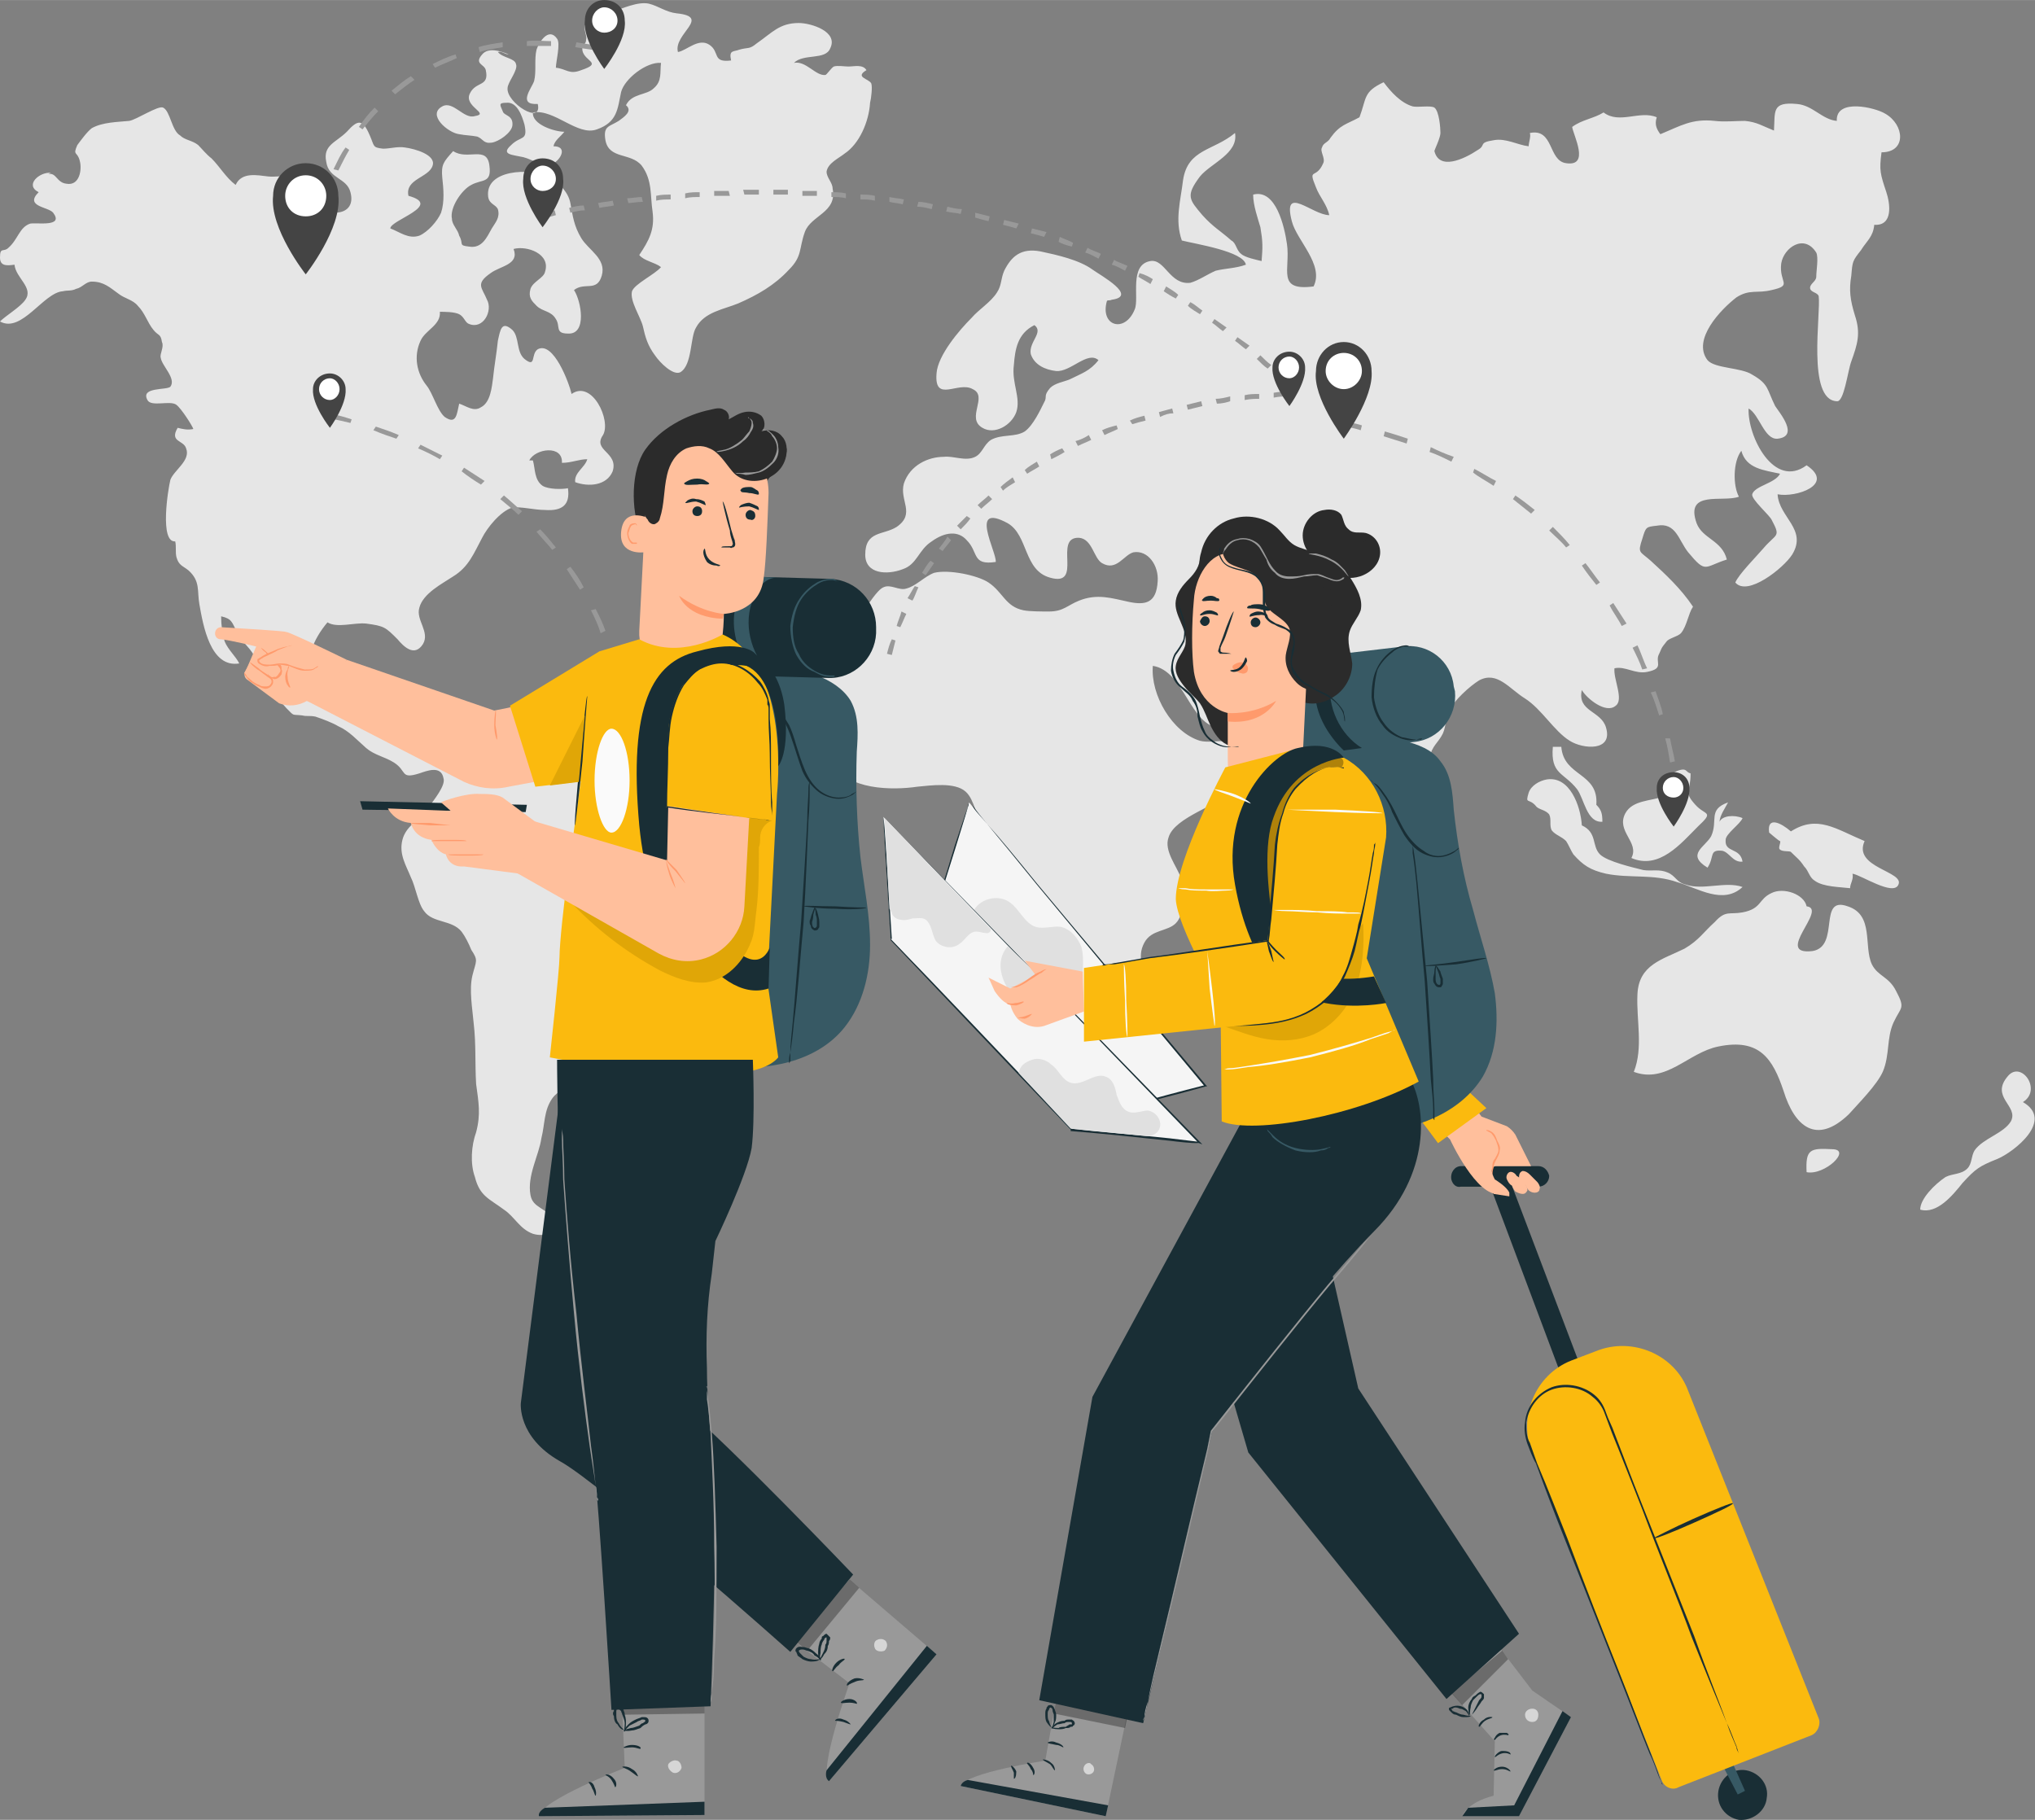 <?xml version="1.0" encoding="UTF-8"?>
<!DOCTYPE svg PUBLIC "-//W3C//DTD SVG 1.0//EN" "http://www.w3.org/TR/2001/REC-SVG-20010904/DTD/svg10.dtd">
<!-- Creator: CorelDRAW X7 -->
<svg xmlns="http://www.w3.org/2000/svg" xml:space="preserve" width="62.472mm" height="55.872mm" version="1.0" style="shape-rendering:geometricPrecision; text-rendering:geometricPrecision; image-rendering:optimizeQuality; fill-rule:evenodd; clip-rule:evenodd"
viewBox="0 0 1684 1506"
 xmlns:xlink="http://www.w3.org/1999/xlink">
 <rect x="0" y="0" width="1684" height="1506" fill="#808080" stroke="none"/>
 <defs>
  <style type="text/css">
   <![CDATA[
    .fil13 {fill:#2B2B2B}
    .fil2 {fill:#444444}
    .fil4 {fill:#192E35;fill-rule:nonzero}
    .fil5 {fill:#375964;fill-rule:nonzero}
    .fil1 {fill:#999999;fill-rule:nonzero}
    .fil14 {fill:#E0A607;fill-rule:nonzero}
    .fil10 {fill:#E0E0E0;fill-rule:nonzero}
    .fil0 {fill:#E6E6E6;fill-rule:nonzero}
    .fil9 {fill:whitesmoke;fill-rule:nonzero}
    .fil15 {fill:#FAFAFA;fill-rule:nonzero}
    .fil6 {fill:#FBBA0E;fill-rule:nonzero}
    .fil8 {fill:#FF9A6C;fill-rule:nonzero}
    .fil7 {fill:#FFBF9C;fill-rule:nonzero}
    .fil3 {fill:white;fill-rule:nonzero}
    .fil12 {fill:black;fill-rule:nonzero;fill-opacity:0.302}
    .fil11 {fill:white;fill-rule:nonzero;fill-opacity:0.6}
   ]]>
  </style>
 </defs>
 <g id="Layer_x0020_1">
  <g id="_2663397512496">
   <g>
    <path class="fil0" d="M421 45c-7,-3 -17,-6 -22,0 -7,8 2,8 3,13 3,14 -8,9 -13,19 -6,11 17,17 4,19 -9,3 -18,-13 -27,-8 -13,7 5,22 14,23 5,1 10,1 15,2 5,2 5,6 12,5 6,-1 16,-8 17,-14 1,-9 -7,-8 -8,-12 -2,-5 -4,-7 3,-7 9,-1 13,11 15,18 3,14 -3,9 -11,17 -9,8 1,8 10,10 8,2 15,8 23,6 7,-2 15,-15 2,-15 1,-5 6,-8 9,-12 -8,0 -27,-6 -26,-16 18,-3 37,20 53,14 17,-6 17,-17 20,-31 3,-11 21,-25 33,-24 -1,8 1,15 -6,21 -6,6 -18,4 -23,14 6,5 -2,10 -6,13 -8,5 -13,4 -11,16 3,16 21,10 30,21 9,12 7,25 9,38 2,15 -3,24 -11,36 4,5 13,6 18,10 -5,6 -22,14 -24,20 -2,8 7,21 9,29 2,9 4,16 10,24 4,6 15,17 21,14 10,-6 8,-29 13,-37 7,-13 23,-15 35,-20 16,-7 30,-15 42,-28 11,-11 8,-17 13,-31 5,-14 27,-16 23,-36 0,-5 -5,-9 -5,-14 1,-7 10,-11 15,-15 12,-8 20,-26 21,-42 1,-4 2,-13 1,-16 -2,-4 -14,-5 -4,-11 -3,-5 -10,-3 -15,-3 -3,0 -9,-1 -12,0 -2,1 -6,7 -7,7 -8,1 -16,-12 -26,-10 8,-8 26,-2 30,-12 7,-14 -16,-21 -26,-21 -16,0 -22,8 -35,17 -6,5 -7,3 -14,5 -5,2 -9,0 -7,9 -16,2 -9,-7 -18,-13 -9,-6 -19,5 -26,6 -4,-15 28,-29 -1,-32 -9,-1 -15,-6 -23,-8 -9,-2 -22,4 -31,7 -6,2 -19,5 -22,11 -1,4 2,9 1,12 0,4 -4,4 -3,9 2,9 17,10 -1,16 -10,4 -12,-1 -21,-2 0,-5 4,-20 1,-24 -7,-10 -15,3 -17,9 -2,8 0,18 -2,26 -2,6 -14,20 3,19 4,18 -26,-1 -25,-13 0,-5 9,-15 7,-20 -1,-5 -11,-5 -15,-10 3,-1 6,2 9,2zm595 700c-1,-1 1,-3 -2,-3 -14,10 -17,14 -18,27 0,4 4,7 3,13 -1,5 -9,11 -12,15 -3,5 -13,21 -10,26 7,11 22,-1 27,-8 8,-9 8,-22 14,-32 6,-10 21,-14 23,-27 1,-4 -5,-22 -9,-24 -12,-7 -11,4 -16,13zm646 145c-16,18 9,25 2,38 -6,10 -23,14 -30,24 -3,5 -2,11 -6,15 -5,5 -12,4 -18,7 -9,6 -21,18 -21,27 14,4 27,-12 35,-22 11,-12 14,-14 29,-20 14,-6 47,-32 21,-47 16,-10 -1,-34 -12,-22zm-146 61c-18,-1 -22,0 -21,19 15,3 38,-19 21,-19zm-236 -306c-6,1 -13,5 -15,11 -3,10 0,4 6,11 2,3 8,3 11,7 2,4 0,9 2,13 3,4 8,5 12,9 2,3 4,8 6,11 8,9 14,13 27,16 20,4 39,0 59,7 17,5 38,19 54,4 -14,-5 -33,3 -47,-2 -8,-2 -8,-7 -15,-10 -7,-3 -13,-1 -20,-2 -8,-2 -30,-7 -36,-13 -7,-7 -2,-18 -15,-24 -1,-16 -10,-41 -29,-38zm150 19c-17,6 -8,15 -14,28 -5,9 -21,15 -3,26 6,-9 1,-15 12,-14 6,1 9,10 17,9 -2,-12 -15,-7 -14,-18 0,-5 12,-13 14,-18 -7,-3 -17,-2 -19,3 0,-5 5,-12 7,-16zm-39 -27c-9,2 -19,12 -14,22 -11,4 -26,3 -32,14 -8,15 12,24 5,37 23,10 41,-12 55,-26 14,-13 6,-9 -2,-18 -10,-11 -4,-10 -4,-26 -4,-1 -3,-4 -8,-3zm-70 29c2,-27 -27,-23 -29,-48 -2,0 -5,0 -7,0 -2,23 9,21 20,35 6,8 8,28 21,27 0,-7 -1,-10 -5,-14zm174 84c-2,-10 -19,-16 -29,-11 -11,5 -8,13 -24,16 -11,2 -14,-2 -23,8 -9,8 -13,15 -25,22 -18,9 -38,13 -39,38 -1,21 5,44 -3,64 27,10 45,-16 70,-21 34,-7 45,10 54,37 9,29 27,45 54,19 8,-9 23,-24 28,-35 6,-14 3,-28 9,-41 6,-13 10,-11 2,-26 -6,-12 -15,-12 -20,-22 -7,-15 2,-41 -20,-48 -25,-9 -6,33 -29,37 -33,4 13,-35 -5,-37zm-13 -62c-8,-7 -20,-13 -18,1 -1,-1 8,7 9,7 1,1 -2,6 0,7 2,2 8,1 9,2 5,5 7,6 11,12 4,4 4,9 9,12 7,5 21,5 29,6 0,-4 3,-7 2,-12 7,1 34,19 38,9 5,-11 -38,-14 -28,-36 -24,-10 -39,-22 -61,-8zm-562 -440c-2,1 -3,0 -4,1 -6,21 15,27 23,7 4,-9 -5,-37 13,-40 12,-2 16,20 33,18 7,-2 14,-7 21,-10 8,-2 17,-2 25,-5 -2,-11 -41,-17 -53,-20 -6,-17 -1,-33 1,-50 4,-26 25,-24 43,-39 3,17 -20,25 -29,36 -12,16 -9,19 2,32 9,10 15,13 24,21 4,2 4,8 8,11 3,3 13,5 17,6 1,-12 1,-16 -1,-28 -2,-7 -6,-18 -6,-27 19,-5 26,27 28,41 3,21 -9,39 22,35 9,-18 -14,-38 -18,-54 -8,-31 17,-5 31,-5 -2,-9 -8,-15 -11,-23 -7,-17 0,-6 6,-20 2,-4 -3,-10 -1,-13 1,-4 5,-4 7,-8 8,-11 13,-11 24,-17 6,-16 3,-21 20,-29 6,8 14,17 24,20 4,1 15,-1 18,1 4,3 5,17 5,21 0,4 -5,14 -5,15 4,16 24,7 36,-1 7,-4 0,-6 13,-8 10,-2 20,4 29,5 0,-3 2,-8 1,-11 20,-4 15,23 30,25 20,3 6,-23 5,-30 8,-6 18,-7 26,-12 13,10 30,-2 44,4 -2,6 0,10 3,14 17,-7 26,-13 45,-11 8,1 17,0 25,0 10,1 14,4 24,8 1,-16 -2,-24 19,-22 13,1 21,13 33,14 -1,-19 32,-11 40,-6 16,9 18,32 -3,32 -2,15 -1,18 4,33 3,9 6,28 -10,27 -1,10 -6,13 -11,21 -7,9 -7,9 -8,21 -2,12 -1,20 3,33 5,15 2,24 -3,38 -3,8 -6,34 -12,33 -25,-1 -13,-73 -15,-87 -1,-3 -6,-3 -7,-6 -1,-4 5,-6 5,-10 0,-5 2,-16 0,-20 -10,-16 -27,-4 -29,9 -2,16 10,18 -8,22 -12,3 -18,-1 -29,6 -13,10 -37,35 -24,52 6,7 28,6 37,12 14,8 12,12 19,26 4,6 20,25 2,27 -11,1 -15,-20 -24,-25 -1,23 21,67 48,47 24,16 -9,27 -24,24 1,19 25,29 12,50 -7,11 -37,35 -47,23 3,-7 17,-21 23,-28 11,-13 15,-9 7,-24 -2,-4 -17,-17 -16,-21 2,-7 19,-9 23,-17 -13,-3 -28,-4 -32,-19 -7,9 -7,29 -2,38 -13,5 -45,-6 -35,22 5,13 21,14 25,30 -19,6 -17,12 -32,-6 -8,-10 -10,-25 -26,-22 -9,1 -9,1 -12,11 -4,12 -2,10 7,18 12,11 25,23 35,38 -4,6 -5,16 -10,22 -3,3 -10,4 -12,7 -5,6 -4,6 -6,10 -4,7 5,12 -10,15 -10,2 -18,-5 -27,-3 -1,9 8,26 1,31 -8,7 -24,-6 -28,-13 -4,18 16,17 20,31 6,20 -19,18 -30,11 -13,-8 -23,-26 -37,-35 -13,-8 -23,-23 -38,-15 -8,5 -20,16 -25,25 -3,6 -2,12 -5,19 -4,8 -9,10 -11,20 -1,7 3,14 -3,18 -9,6 -15,-5 -20,-12 -10,-16 -7,-35 -17,-50 -9,-13 -28,-15 -26,-35 -17,-4 -36,-5 -52,-11 -12,-4 -26,-18 -38,-18 -23,0 -7,18 5,22 13,5 25,0 33,10 10,14 3,30 -11,37 -9,4 -35,14 -45,14 -24,-1 -29,-47 -55,-51 -2,24 16,55 39,62 11,3 35,-5 43,6 9,12 -8,28 -16,35 -12,13 -48,22 -53,39 -4,11 7,24 10,33 3,10 4,30 -4,38 -7,7 -20,5 -26,16 -7,13 1,22 0,34 -1,14 -16,23 -25,33 -10,10 -14,15 -27,18 -9,1 -11,-3 -18,2 -6,4 -4,12 -8,15 -32,30 -26,-36 -27,-48 -2,-32 -36,-51 -16,-81 11,-16 17,-23 10,-43 -5,-14 -11,-17 -21,-26 -8,-7 -8,-22 -16,-29 -9,-8 -29,-5 -40,-4 -20,3 -59,3 -69,-20 -3,-9 1,-20 -1,-29 -2,-8 -8,-13 -10,-21 -3,-15 6,-38 14,-51 6,-9 15,-17 22,-25 3,-4 11,-17 16,-19 6,-3 13,3 19,1 8,-2 15,-10 23,-13 12,-3 36,2 45,8 12,8 14,20 29,23 5,1 15,1 21,1 12,0 15,-5 25,-9 15,-6 27,-2 41,1 14,3 23,1 24,-17 1,-13 -8,-26 -20,-24 -8,2 -14,16 -26,9 -7,-4 -8,-20 -19,-21 -22,-1 4,41 -24,33 -22,-6 -18,-35 -35,-45 -33,-18 -9,24 -10,32 -20,3 -14,-8 -24,-18 -7,-8 -18,-7 -29,1 -11,7 -12,19 -24,23 -13,5 -31,4 -31,-12 0,-20 15,-16 26,-23 16,-11 2,-22 6,-36 5,-15 20,-22 33,-22 8,-1 18,4 26,0 6,-3 7,-10 13,-14 9,-5 20,-2 28,-7 7,-5 13,-18 16,-24 3,-5 -1,-5 5,-12 4,-4 11,-5 16,-7 10,-5 17,-7 24,-16 -9,-8 -23,10 -35,9 -9,-1 -18,-5 -21,-14 -2,-10 11,-18 3,-24 -14,7 -16,20 -17,33 -2,15 6,27 2,39 -4,11 -18,19 -28,13 -14,-8 5,-26 -8,-32 -12,-7 -32,12 -30,-13 1,-15 19,-36 29,-46 6,-7 16,-13 21,-21 4,-6 3,-11 6,-18 6,-12 14,-19 30,-16 14,3 32,7 43,15 7,5 38,22 16,25zm-878 -105c-9,-1 -22,10 -10,16 -12,12 8,12 12,17 9,12 -13,8 -19,9 -9,3 -10,13 -18,20 -4,4 -7,-1 -7,8 0,7 5,7 12,6 1,11 16,19 9,29 -4,6 -16,13 -21,18 18,10 36,-24 52,-25 4,-1 7,0 11,-2 5,-1 8,-6 13,-6 10,0 15,5 22,10 5,4 12,5 16,10 6,6 8,14 13,20 4,5 6,3 7,10 2,4 -2,10 -1,13 1,7 13,17 8,24 -3,3 -25,0 -19,11 3,6 19,0 24,4 4,3 13,17 14,20 -5,1 -9,0 -13,-1 -7,12 5,10 7,17 4,10 -10,18 -13,26 -2,8 -9,52 4,51 1,4 0,9 1,13 2,7 5,7 10,11 10,9 7,17 9,28 3,17 9,53 33,49 -3,-6 -9,-11 -12,-18 -2,-6 -3,-14 -3,-21 9,2 9,5 13,13 3,7 10,12 14,19 7,14 -3,28 18,32 0,2 -1,1 -1,3 5,2 7,6 10,9 7,7 4,5 13,6 4,1 6,0 11,1 6,2 14,5 19,8 9,4 15,11 23,18 7,6 15,7 23,12 11,7 5,14 21,9 6,-2 18,-7 20,4 2,6 -8,18 -13,25 -6,9 -18,14 -21,26 -3,12 3,21 7,31 4,8 6,22 11,28 7,10 23,7 31,17 3,4 6,10 8,15 6,9 4,9 1,21 -3,12 0,28 1,40 2,17 1,33 2,50 2,15 4,25 0,40 -4,11 -5,26 -1,37 4,16 12,18 24,27 9,6 13,16 24,20 10,3 20,-1 16,-12 -5,-10 -16,-9 -18,-20 -3,-16 7,-33 9,-47 3,-12 2,-23 9,-33 5,-7 13,-9 19,-14 5,-4 9,-10 14,-16 8,-10 15,-21 21,-33 6,-13 11,-23 24,-30 11,-5 24,-8 31,-18 6,-9 5,-19 4,-28 -1,-12 1,-16 8,-24 14,-16 16,-40 -7,-49 -11,-4 -18,-3 -26,-13 -12,-13 -18,-28 -34,-36 -10,-5 -22,-7 -33,-10 -12,-4 -15,-12 -25,-18 -9,-6 -16,-3 -27,-4 -11,-1 -27,-10 -38,-8 -12,2 -17,16 -31,16 -12,-1 -27,-1 -26,-17 1,-6 7,-12 -1,-17 -5,-3 -13,3 -18,-3 -12,-14 16,-26 -17,-29 -8,14 -22,19 -34,4 -11,-14 -1,-34 10,-47 8,5 22,0 32,1 15,2 16,3 26,13 5,6 14,15 21,4 6,-10 -6,-20 -3,-30 3,-12 19,-20 28,-26 13,-8 17,-19 24,-32 4,-8 15,-22 25,-25 7,-1 18,2 27,2 14,1 21,-4 19,-18 -5,1 -16,1 -21,-2 -7,-5 -6,-14 -8,-21 -1,0 -2,0 -3,0 5,-10 28,-13 27,2 8,0 14,-3 21,-3 -2,7 -11,11 -10,19 11,4 26,3 31,-9 5,-16 -17,-17 -8,-30 7,-12 -9,-46 -26,-34 -2,-9 -15,-44 -28,-37 -6,4 -1,16 -11,8 -7,-6 -4,-18 -10,-24 -9,-8 -10,0 -12,9 -1,10 -3,21 -4,31 -1,7 -2,20 -10,24 -6,4 -12,-1 -18,-3 -2,8 -2,18 -12,11 -6,-5 -10,-20 -15,-26 -8,-10 -11,-24 -5,-37 4,-9 17,-13 16,-24 4,0 12,0 16,2 4,2 5,7 8,8 12,5 20,-11 15,-20 -4,-10 -10,-13 3,-22 8,-6 24,-7 19,-20 11,-3 31,4 26,19 -1,5 -10,8 -12,14 -2,7 1,10 5,14 5,5 12,4 16,11 4,6 -1,12 10,12 16,1 11,-27 5,-36 9,-7 19,2 23,-12 4,-14 -11,-21 -17,-31 -6,-10 -7,-18 -9,-29 -2,-10 -10,-17 -19,-22 -14,-7 -52,-6 -49,17 1,6 6,6 8,10 2,7 -2,11 -5,16 -4,7 -8,17 -19,15 -9,-1 -4,-2 -8,-9 -1,-5 -6,-9 -6,-14 -2,-9 8,-24 16,-28 9,-5 17,-1 15,-16 -2,-17 -18,-4 -30,-12 -8,9 -10,11 -9,22 1,9 2,20 -1,29 -3,7 -11,16 -18,19 -9,3 -16,-3 -24,-6 0,-7 44,-19 15,-27 -3,-14 17,-15 20,-25 3,-9 -15,-14 -23,-15 -6,-1 -12,1 -18,1 -9,-1 -7,-2 -11,-11 -6,-14 -10,-13 -19,-3 -9,9 -20,11 -17,25 2,14 17,13 20,25 3,11 -3,17 -13,17 -19,0 -17,-13 -24,-25 -5,-9 -20,-4 -31,-5 -9,-1 -22,-4 -27,7 -8,-6 -13,-15 -20,-22 -4,-3 -8,-8 -11,-11 -5,-4 -11,-4 -15,-8 -7,-4 -8,-20 -14,-23 -4,-2 -22,10 -28,11 -10,1 -22,1 -31,6 -4,3 -9,10 -12,14 -4,9 0,5 2,13 2,7 0,21 -11,19 -10,-1 -8,-14 -21,-5l8 -4z"/>
    <g>
     <path class="fil1" d="M738 542l-4 -1c1,-4 2,-8 4,-12l3 1c-1,4 -2,8 -3,12zm7 -23l0 0 -3 -1c1,-4 3,-8 4,-12l4 2c-2,4 -3,7 -5,11zm10 -22l0 0 -4 -2c2,-3 4,-7 6,-10l3 1c-2,4 -3,8 -5,11zm11 -21l0 0 -3 -2c2,-3 4,-7 7,-10l3 2c-2,3 -5,7 -7,10zm14 -20l0 0 -3 -2c2,-3 5,-6 7,-10l3 3c-2,3 -5,6 -7,9zm15 -18l0 0 -3 -3c3,-3 6,-6 8,-8l3 2c-2,3 -5,6 -8,9zm17 -17l0 0 -3 -3c3,-3 6,-5 9,-8l3 3c-3,3 -6,5 -9,8zm18 -15l0 0 -2 -3c3,-3 6,-5 10,-8l2 4c-3,2 -7,4 -10,7zm20 -14l0 0 -2 -3c3,-3 7,-5 10,-7l2 4c-3,2 -7,4 -10,6zm20 -12l0 0 -1 -4c3,-2 7,-4 10,-5l2 3c-3,2 -7,4 -11,6zm22 -11l0 0 -2 -4c4,-1 8,-3 11,-5l2 4c-4,2 -7,3 -11,5zm22 -9l0 0 -2 -4c4,-2 8,-3 12,-4l1 3c-4,2 -7,3 -11,5zm23 -9l0 0 -2 -3c4,-2 8,-3 12,-4l1 4c-4,1 -8,2 -11,3zm23 -6l0 0 -1 -4c4,-1 7,-2 11,-3l1 4c-4,0 -7,1 -11,3zm23 -6l0 0 -1 -4c4,-1 8,-2 12,-3l1 4c-4,1 -8,2 -12,3zm24 -5l0 0 -1 -4c4,0 8,-1 12,-2l0 4c-3,1 -7,2 -11,2zm23 -3l0 0 0 -4c4,-1 8,-1 12,-1l0 4c-3,0 -7,0 -12,1zm24 -2l0 0 0 -4c5,-1 9,-1 12,-1l0 4c-3,0 -7,0 -12,1zm12 -7l0 0c-3,-3 -6,-5 -9,-8l3 -3c3,3 6,6 9,9l-3 2zm-17 -17l0 0c-3,-2 -6,-5 -9,-8l3 -3c3,3 6,6 9,8l-3 3zm-18 -16l0 0c-3,-2 -6,-5 -9,-7l2 -3c3,2 7,5 10,7l-3 3zm-19 -15l0 0c-3,-2 -6,-5 -9,-7l2 -3c3,2 7,5 10,7l-3 3zm-19 -14l0 0c-3,-2 -7,-4 -10,-7l2 -3c4,2 7,5 10,7l-2 3zm-20 -13l0 0c-4,-2 -7,-4 -10,-6l2 -4c3,2 7,4 10,7l-2 3zm-21 -12l0 0c-3,-2 -7,-4 -10,-6l1 -3c4,1 8,3 11,5l-2 4zm-21 -11l0 0c-4,-2 -7,-4 -11,-5l2 -4c3,2 7,3 11,5l-2 4zm-22 -10l0 0c-4,-2 -7,-4 -11,-5l2 -4c3,2 7,3 11,5l-2 4zm-22 -10l0 0c-4,-1 -8,-2 -11,-4l1 -4c4,2 8,3 11,5l-1 3zm-23 -8l0 0c-3,-1 -7,-2 -11,-3l1 -4c4,1 8,2 12,3l-2 4zm-23 -7l0 0c-3,-1 -7,-2 -11,-3l1 -4c4,1 8,2 12,3l-2 4zm-23 -6l0 0c-4,-1 -8,-2 -11,-3l0 -4c4,1 8,2 12,3l-1 4zm-369 -2l0 0 -1 -4c0,0 4,-1 11,-3l1 4c-7,2 -11,3 -11,3zm346 -4l0 0c-4,-1 -8,-1 -12,-2l1 -4c4,1 8,2 12,2l-1 4zm-323 -1l0 0 -1 -4c4,-1 8,-2 12,-2l1 4c-4,0 -8,1 -12,2zm299 -3l0 0c-4,-1 -8,-2 -12,-2l1 -4c4,0 8,1 12,2l-1 4zm-275 -1l0 0 -1 -4c4,-1 8,-1 12,-2l1 4c-4,1 -8,1 -12,2zm251 -3l0 0c-4,-1 -7,-1 -11,-2l0 -4c4,1 8,1 12,2l-1 4zm-227 -1l0 0 -1 -4c4,0 8,-1 12,-1l1 4c-5,0 -9,1 -12,1zm204 -2l0 0c-4,-1 -8,-1 -12,-1l0 -4c4,0 8,0 12,1l0 4zm-181 0l0 0 0 -4c4,-1 8,-1 12,-1l0 4c-4,0 -8,0 -12,1zm157 -2l0 0c-4,-1 -8,-1 -12,-1l0 -4c4,0 8,0 12,1l0 4zm-133 0l0 0 0 -4c4,-1 8,-1 12,-1l0 4c-4,0 -8,0 -12,1zm24 -2l0 0 0 -4c4,0 8,0 12,0l1 4c-5,0 -9,0 -13,0zm85 0l0 0c-4,0 -8,0 -12,0l0 -4c4,0 8,0 12,0l0 4zm-60 -1l0 0 -1 -4c4,0 8,0 13,0l0 4c-4,0 -8,0 -12,0zm36 0l0 0c-4,0 -8,0 -12,0l0 -4c4,0 8,0 12,0l0 4z"/>
    </g>
    <g>
     <path class="fil1" d="M1388 671c0,0 -1,-8 -2,-20l4 -1c1,13 2,20 2,21l-4 0zm-6 -40l0 0c-1,-6 -2,-13 -4,-20l4 0c1,6 3,13 4,19l-4 1zm-9 -39l0 0c-2,-6 -4,-13 -7,-19l4 -1c2,6 5,13 6,19l-3 1zm-14 -38l0 0c-2,-6 -5,-12 -8,-18l4 -2c3,6 5,13 8,19l-4 1zm-17 -36l0 0c-3,-6 -7,-11 -10,-17l3 -2c4,6 7,11 11,17l-4 2zm-21 -34l0 0c-4,-5 -8,-10 -12,-16l3 -2c4,5 8,11 12,16l-3 2zm-25 -31l0 0c-4,-5 -9,-9 -14,-14l3 -3c5,5 10,10 14,15l-3 2zm-29 -28l0 0c-5,-4 -10,-8 -15,-12l2 -3c6,4 11,8 16,12l-3 3zm-31 -23l0 0c-6,-4 -12,-7 -17,-11l1 -3c6,3 12,7 18,10l-2 4zm-35 -20l0 0c-6,-3 -12,-6 -18,-8l1 -4c6,3 13,6 19,8l-2 4zm-37 -15l0 0c-6,-2 -13,-4 -19,-6l1 -4c7,2 13,4 19,6l-1 4zm-38 -11l0 0c-6,-2 -12,-3 -19,-4l1 -4c6,1 13,2 19,4l-1 4z"/>
    </g>
    <g>
     <path class="fil1" d="M514 721l-4 -1c2,-7 3,-13 4,-20l4 1c-1,6 -2,13 -4,20zm6 -40l0 0 -4 -1c1,-6 1,-13 2,-19l4 0c-1,6 -1,13 -2,20zm2 -40l0 0 -4 0 0 -2c0,-6 0,-12 0,-18l4 -1c0,6 0,13 0,19l0 2zm-6 -40l0 0c0,-7 -1,-14 -2,-20l3 -1c2,7 3,14 3,20l-4 1zm-7 -40l0 0c-1,-6 -3,-12 -5,-19l4 -1c2,6 4,13 5,20l-4 0zm-12 -37l0 0c-2,-7 -5,-13 -8,-19l4 -1c3,6 6,12 8,18l-4 2zm-17 -36l0 0c-4,-6 -7,-11 -11,-17l3 -2c4,5 8,11 11,17l-3 2zm-23 -33l0 0c-4,-5 -9,-10 -13,-15l3 -2c4,4 9,10 13,15l-3 2zm-28 -29l0 0c-4,-4 -9,-8 -15,-13l3 -3c5,4 10,9 15,13l-3 3zm-31 -25l0 0c-5,-3 -11,-7 -16,-11l2 -3c6,4 11,7 17,11l-3 3zm-34 -21l0 0c-5,-3 -11,-6 -18,-9l2 -3c6,3 12,6 18,9l-2 3zm-36 -17l0 0c-6,-2 -12,-4 -19,-7l2 -3c6,2 12,4 19,7l-2 3zm-38 -13l0 0c-12,-3 -19,-4 -19,-4l0 -4c1,0 8,1 20,5l-1 3z"/>
    </g>
    <g>
     <path class="fil1" d="M258 218l-4 0c0,-1 1,-8 3,-21l4 1c-2,12 -3,20 -3,20zm8 -39l0 0 -4 -1c2,-7 4,-13 6,-20l4 2c-2,6 -4,12 -6,19zm14 -38l0 0 -4 -1c3,-6 6,-13 10,-18l3 2c-3,5 -6,11 -9,17zm20 -34l0 0 -3 -2c4,-6 8,-11 13,-16l3 3c-5,5 -9,10 -13,15zm27 -29l0 0 -3 -3c5,-4 11,-9 16,-12l3 3c-6,4 -11,8 -16,12zm33 -22l0 0 -2 -3c6,-3 12,-6 19,-8l1 3c-6,3 -12,5 -18,8zm37 -13l0 0 -1 -4c6,-2 13,-3 20,-4l0 4c-6,1 -13,2 -19,4zm99 -1l0 0c-7,-1 -14,-2 -20,-3l1 -4c6,1 13,2 20,3l-1 4zm-40 -4l0 0c-7,0 -13,0 -20,0l0 -4c7,-1 13,0 20,0l0 4z"/>
    </g>
    <g>
     <g>
      <path class="fil2" d="M280 162c0,-15 -12,-27 -27,-27 -15,0 -27,12 -27,27 -3,27 27,65 27,65 0,0 30,-38 27,-65z"/>
     </g>
     <g>
      <path class="fil3" d="M270 162c0,10 -7,17 -17,17 -10,0 -17,-7 -17,-17 0,-9 7,-17 17,-17 10,0 17,8 17,17z"/>
     </g>
    </g>
    <g>
     <g>
      <path class="fil2" d="M517 17c0,-10 -7,-17 -17,-17 -9,0 -16,7 -16,17 -2,16 16,40 16,40 0,0 19,-24 17,-40z"/>
     </g>
     <g>
      <path class="fil3" d="M511 17c0,6 -5,10 -11,10 -5,0 -10,-4 -10,-10 0,-6 5,-11 10,-11 6,0 11,5 11,11z"/>
     </g>
    </g>
    <g>
     <g>
      <path class="fil2" d="M466 148c0,-10 -7,-17 -17,-17 -9,0 -16,7 -16,17 -2,16 16,40 16,40 0,0 19,-24 17,-40z"/>
     </g>
     <g>
      <path class="fil3" d="M460 148c0,6 -5,10 -11,10 -5,0 -10,-4 -10,-10 0,-6 5,-11 10,-11 6,0 11,5 11,11z"/>
     </g>
    </g>
    <g>
     <g>
      <path class="fil2" d="M286 322c0,-7 -6,-13 -13,-13 -8,0 -14,6 -14,13 -1,13 14,32 14,32 0,0 14,-19 13,-32z"/>
     </g>
     <g>
      <path class="fil3" d="M281 322c0,5 -4,9 -8,9 -5,0 -9,-4 -9,-9 0,-5 4,-9 9,-9 4,0 8,4 8,9z"/>
     </g>
    </g>
    <g>
     <g>
      <path class="fil2" d="M524 706c0,-8 -6,-14 -13,-14 -8,0 -14,6 -14,14 -1,13 14,32 14,32 0,0 14,-19 13,-32z"/>
     </g>
     <g>
      <path class="fil3" d="M519 706c0,5 -4,8 -8,8 -5,0 -9,-3 -9,-8 0,-5 4,-9 9,-9 4,0 8,4 8,9z"/>
     </g>
    </g>
    <g>
     <g>
      <path class="fil2" d="M1080 304c0,-7 -6,-13 -13,-13 -8,0 -14,6 -14,13 -1,13 14,32 14,32 0,0 14,-19 13,-32z"/>
     </g>
     <g>
      <path class="fil3" d="M1075 304c0,5 -4,9 -8,9 -5,0 -9,-4 -9,-9 0,-5 4,-9 9,-9 4,0 8,4 8,9z"/>
     </g>
    </g>
    <g>
     <g>
      <path class="fil2" d="M1398 652c0,-8 -6,-13 -13,-13 -8,0 -14,5 -14,13 -1,13 14,32 14,32 0,0 14,-19 13,-32z"/>
     </g>
     <g>
      <path class="fil3" d="M1393 652c0,5 -4,8 -8,8 -5,0 -9,-3 -9,-8 0,-5 4,-9 9,-9 4,0 8,4 8,9z"/>
     </g>
    </g>
    <g>
     <g>
      <path class="fil2" d="M1135 307c0,-13 -10,-24 -23,-24 -13,0 -23,11 -23,24 -3,22 23,56 23,56 0,0 25,-34 23,-56z"/>
     </g>
     <g>
      <path class="fil3" d="M1127 307c0,8 -7,15 -15,15 -8,0 -15,-7 -15,-15 0,-9 7,-15 15,-15 8,0 15,6 15,15z"/>
     </g>
    </g>
   </g>
   <g>
    <g>
     <g>
      <path class="fil4" d="M1282 973c-1,-4 -4,-8 -9,-8l-64 0c-5,0 -9,5 -8,11 1,4 4,7 8,6l64 0c5,0 9,-4 9,-9z"/>
      <g>
       <g>
        <g>
         <g>
          <path class="fil4" d="M1422 1482c-2,12 6,22 17,24 11,1 22,-7 23,-18 2,-11 -6,-21 -17,-23 -11,-2 -21,6 -23,17z"/>
         </g>
         <g>
          <polygon class="fil5" points="1438,1485 1425,1460 1432,1455 1444,1482 "/>
         </g>
         <g>
          <polygon class="fil4" points="1322,1168 1245,965 1230,973 1305,1173 "/>
         </g>
         <g>
          <path class="fil6" d="M1389 1479l110 -43c5,-2 8,-9 6,-14l-108 -271c-11,-30 -46,-45 -76,-33l-21 8c-30,12 -44,47 -32,77l107 270c2,6 9,9 14,6z"/>
         </g>
         <g>
          <g>
           <path class="fil4" d="M1376 1477c0,0 0,0 -1,-2 0,-1 -1,-2 -2,-5 -1,-4 -4,-11 -7,-19 -7,-17 -16,-42 -28,-72 -12,-30 -26,-66 -41,-106 -8,-20 -16,-41 -25,-62 -2,-6 -4,-11 -6,-17 -3,-5 -3,-11 -3,-17 2,-12 10,-23 21,-27 11,-4 25,-2 34,6 4,3 8,8 10,14 2,5 4,11 6,16 9,22 17,43 25,63 15,40 30,76 41,106 12,30 22,54 29,71 3,9 6,15 8,20 0,2 1,3 2,5 0,1 0,1 0,1 0,0 0,0 0,-1 -1,-2 -1,-3 -2,-6 -2,-4 -4,-11 -8,-19 -6,-17 -16,-41 -27,-72 -12,-30 -26,-66 -42,-106 -8,-20 -16,-41 -24,-62 -2,-6 -5,-11 -7,-17 -2,-6 -5,-11 -10,-15 -10,-8 -24,-10 -35,-6 -12,5 -21,16 -22,29 -1,6 0,12 2,18 2,5 4,11 7,16 8,22 16,43 24,63 16,40 30,76 42,106 12,30 21,54 28,71 4,8 6,15 8,20 1,2 2,3 2,5 1,1 1,1 1,1z"/>
          </g>
         </g>
         <g>
          <g>
           <path class="fil4" d="M1368 1273c1,1 16,-5 34,-13 18,-8 33,-15 32,-16 0,-1 -15,5 -33,13 -18,8 -33,16 -33,16z"/>
          </g>
         </g>
        </g>
       </g>
      </g>
      <g>
       <path class="fil7" d="M1267 965l-13 -26c-2,-3 -4,-5 -7,-7l-21 -8 -57 -77 -5 59 36 37c0,0 22,48 41,45 0,0 -1,-7 -4,-12 -6,-11 1,-11 1,-11l16 0 13 0z"/>
       <path class="fil6" d="M1174 925c2,2 16,21 16,21l40 -29 -15 -14 -41 22z"/>
      </g>
      <path class="fil7" d="M1237 976c0,0 10,6 12,11l0 3 -13 -2 1 -12z"/>
      <path class="fil7" d="M1251 981c-2,-1 -3,-3 -4,-5 -1,-2 0,-5 2,-6 2,-1 5,1 6,3 2,1 4,3 6,6 2,1 3,4 3,6 -1,2 -2,3 -4,3 -2,0 -4,-1 -6,-2 -1,-1 -2,-3 -3,-5l0 0z"/>
      <path class="fil7" d="M1261 981c-1,-2 -3,-4 -4,-6 0,-2 0,-5 3,-6 2,0 4,1 6,3 2,2 4,4 6,6 1,1 3,4 2,6 0,2 -2,3 -4,3 -2,0 -4,-1 -5,-2 -1,-1 -2,-3 -3,-5l-1 1z"/>
      <g>
       <path class="fil8" d="M1230 935c0,0 3,0 6,3 1,1 2,3 3,6 1,2 3,5 2,8 0,3 -2,6 -3,8 -1,2 -2,4 -2,6 -1,3 -1,6 -1,6 0,0 -1,-3 0,-7 0,-1 0,-4 2,-6 1,-2 3,-5 3,-7 0,-3 -1,-5 -2,-8 -1,-2 -2,-4 -3,-5 -1,-2 -3,-2 -4,-3 -1,0 -1,-1 -1,-1z"/>
      </g>
     </g>
     <g>
      <g>
       <polygon class="fil9" points="802,664 760,799 884,928 997,899 "/>
       <g>
        <path class="fil4" d="M802 664c0,0 0,0 1,1 1,1 2,2 3,3 2,3 6,8 11,14 10,11 24,28 41,49 35,42 84,100 140,167l1 1 -1 0c-21,6 -42,11 -64,17 -17,5 -34,9 -50,13l0 0 -1 0c-46,-49 -89,-94 -124,-130l0 0 0 0c13,-42 24,-75 31,-99 4,-12 7,-21 9,-27 1,-3 2,-5 2,-7 1,-1 1,-2 1,-2 -1,5 -16,53 -42,135l0 -1c35,36 78,81 124,130l0 0c16,-5 32,-9 49,-13 22,-6 44,-12 64,-17l0 1c-56,-67 -104,-125 -139,-167 -17,-21 -31,-38 -41,-50 -5,-6 -9,-10 -11,-13 -1,-2 -2,-3 -3,-4 -1,-1 -1,-1 -1,-1z"/>
       </g>
      </g>
      <path class="fil10" d="M806 753c6,-10 21,-13 30,-6 8,6 12,17 21,20 7,2 14,-1 21,0 8,2 14,9 17,17 2,8 1,17 1,25l-41 1 -49 -57z"/>
      <g>
       <polygon class="fil9" points="731,676 993,946 886,935 737,777 "/>
       <g>
        <path class="fil4" d="M731 676c1,4 3,39 7,101l-1 0c39,40 91,95 150,157l-1 0c26,3 54,5 82,8 8,1 17,2 25,3l-1 1c-145,-150 -255,-264 -261,-270 6,6 116,119 262,269l2 2 -3 -1c-7,0 -16,-1 -24,-2 -28,-3 -56,-6 -82,-8l0 -1 0 0c-59,-62 -111,-117 -149,-157l0 0 0 0c-4,-63 -6,-98 -6,-102z"/>
       </g>
      </g>
      <path class="fil10" d="M834 783c-9,10 -7,24 0,35 6,10 18,16 29,20 10,4 21,6 29,0l-58 -55z"/>
      <path class="fil10" d="M820 769c0,2 -2,4 -5,3 -2,0 -4,-1 -6,-1 -7,-1 -10,7 -15,10 -6,5 -16,3 -20,-3 -3,-6 -3,-13 -8,-17 -3,-2 -7,-1 -11,-1 -3,1 -7,2 -10,1 -3,0 -7,-3 -7,-6l-2 -3 -4 -75 88 92z"/>
      <path class="fil10" d="M947 940c6,1 12,-2 13,-8 1,-6 -4,-12 -10,-13 -5,0 -11,3 -16,1 -6,-2 -8,-9 -10,-14 -1,-6 -3,-13 -9,-15 -9,-4 -19,8 -29,5 -7,-2 -10,-11 -16,-15 -4,-4 -11,-6 -16,-4 -6,2 -10,5 -11,11l43 46 61 6z"/>
     </g>
     <g>
      <g>
       <path class="fil1" d="M876 1395l-11 62c0,0 -66,10 -70,21l120 25 20 -95 -59 -13z"/>
       <g>
        <path class="fil11" d="M903 1460c2,1 3,4 2,6 -1,2 -4,3 -6,2 -2,-1 -3,-4 -2,-6 1,-3 5,-4 6,-2l0 0z"/>
       </g>
       <path class="fil4" d="M915 1503l2 -9 -116 -21c0,0 -5,1 -6,5l120 25z"/>
       <g>
        <path class="fil4" d="M863 1456c0,1 3,2 6,4 2,2 3,5 4,5 0,0 0,-4 -3,-6 -3,-3 -7,-3 -7,-3z"/>
       </g>
       <g>
        <path class="fil4" d="M850 1459c-1,0 2,2 3,5 2,2 2,5 2,5 1,0 2,-3 0,-6 -2,-4 -5,-5 -5,-4z"/>
       </g>
       <g>
        <path class="fil4" d="M839 1472c1,0 2,-2 2,-6 -1,-3 -4,-5 -4,-5 -1,1 1,3 2,6 0,2 0,5 0,5z"/>
       </g>
       <g>
        <path class="fil4" d="M867 1442c0,1 3,1 7,2 3,0 5,2 6,2 0,-1 -2,-3 -6,-4 -4,-2 -7,0 -7,0z"/>
       </g>
      </g>
      <polygon class="fil12" points="874,1407 872,1418 931,1430 933,1420 "/>
      <g>
       <path class="fil4" d="M870 1430c0,0 2,1 6,1 2,0 4,0 6,-1 2,0 3,0 4,-1 1,0 2,0 2,-1 1,0 2,-2 1,-3 0,-1 -1,-1 -2,-2 -1,0 -2,0 -2,0 -2,0 -3,0 -4,1 -3,0 -5,1 -7,2 -3,2 -4,4 -4,4 0,1 2,-1 5,-3 2,0 4,-1 6,-1 1,-1 2,-1 4,-1 1,0 2,0 2,1 0,0 0,0 0,1 0,0 -1,0 -2,0 -1,1 -2,1 -3,2 -2,0 -5,0 -6,1 -4,0 -6,-1 -6,0z"/>
      </g>
      <g>
       <path class="fil4" d="M870 1431c0,0 2,-2 3,-6 1,-1 1,-4 1,-6 0,-2 -1,-3 -1,-4 -1,-2 -1,-3 -3,-4 -1,0 -3,0 -3,1 -1,1 -1,1 -1,2 -1,1 -1,3 -1,4 0,3 0,5 1,7 2,3 4,5 4,4 0,0 -1,-1 -2,-5 -1,-1 -1,-3 -1,-6 0,-1 0,-2 1,-3 0,-1 1,-2 1,-2 1,0 2,1 2,2 0,2 1,3 1,4 0,2 0,4 0,6 -1,4 -2,6 -2,6z"/>
      </g>
     </g>
     <g>
      <g>
       <g>
        <path class="fil1" d="M1268 1399l-26 -34 -1 -1 -44 32 40 45 -1 45c-23,6 -26,17 -26,17l47 0 43 -82 -32 -22z"/>
        <polygon class="fil4" points="1300,1421 1257,1503 1210,1503 1215,1496 1253,1494 1293,1416 "/>
       </g>
       <g>
        <path class="fil4" d="M1236 1465c1,1 3,-1 7,-1 4,0 6,2 7,2 0,-1 -3,-4 -7,-4 -5,0 -7,3 -7,3z"/>
       </g>
       <g>
        <path class="fil4" d="M1237 1454c0,1 2,-2 6,-3 4,-1 7,1 7,1 0,-1 0,-1 -1,-2 -2,-1 -4,-1 -6,-1 -2,0 -4,2 -5,3 -1,1 -1,2 -1,2z"/>
       </g>
       <g>
        <path class="fil4" d="M1237 1440c0,0 2,-3 5,-4 3,-1 6,0 6,0 1,-1 0,-1 -1,-2 -2,0 -4,0 -6,0 -2,1 -3,2 -4,4 -1,1 -1,2 0,2z"/>
       </g>
       <g>
        <path class="fil4" d="M1224 1429c1,0 2,-3 5,-5 3,-2 6,-2 6,-3 0,0 -4,-1 -7,2 -4,2 -5,6 -4,6z"/>
       </g>
       <g>
        <path class="fil4" d="M1218 1419c0,0 2,-2 4,-5 1,-2 3,-4 4,-6 1,-1 2,-2 2,-3 0,-1 0,-2 0,-3 -1,-1 -2,-2 -3,-2 -2,1 -3,2 -4,3 -2,1 -3,2 -3,3 -2,2 -3,5 -3,7 0,4 1,6 1,6 1,0 0,-2 1,-6 0,-2 1,-4 2,-6 1,-1 2,-2 3,-3 1,-1 2,-2 3,-2 1,0 1,0 1,1 0,0 0,1 0,1 0,1 -1,2 -2,3 -1,2 -2,4 -3,6 -2,4 -3,6 -3,6z"/>
       </g>
       <g>
        <path class="fil4" d="M1216 1420c0,0 0,-2 -2,-5 -3,-3 -8,-5 -14,-2 -1,0 -1,1 -1,1 0,1 0,1 1,2 0,0 1,1 1,1 1,1 2,2 4,2 2,1 4,2 6,2 3,0 6,0 6,-1 0,0 -3,0 -6,-1 -2,0 -4,-1 -6,-2 -1,0 -2,-1 -3,-1 0,-1 -1,-1 -1,-2 0,0 0,0 0,0 0,0 1,0 1,0 1,-1 2,-1 2,-1 1,0 2,0 4,1 2,0 3,1 5,2 2,2 3,5 3,4z"/>
       </g>
       <path class="fil11" d="M1262 1419c0,4 3,6 6,6 3,0 5,-2 5,-6 0,-3 -2,-5 -5,-5 -3,0 -6,2 -6,5z"/>
      </g>
      <polygon class="fil12" points="1201,1401 1210,1411 1248,1373 1243,1366 "/>
     </g>
     <g>
      <g>
       <g>
        <path class="fil5" d="M1084 616c25,-8 52,-10 78,-3 11,3 23,7 30,17 9,11 10,26 11,40 3,28 8,56 16,83 6,23 14,46 18,69 3,23 2,48 -10,69 -19,31 -58,45 -94,46 -20,0 -39,-3 -56,-11 -17,-9 -31,-25 -36,-44l43 -266z"/>
       </g>
       <g>
        <g>
         <path class="fil4" d="M1134 645c0,1 5,4 10,12 3,4 6,9 8,15 3,6 6,12 10,19 4,6 9,12 15,15 6,3 12,4 17,3 5,-1 9,-3 11,-5 1,-1 2,-1 2,-2 0,-1 1,-1 1,-1 -1,0 -1,1 -4,3 -2,1 -5,3 -10,4 -5,1 -11,0 -16,-4 -5,-3 -10,-8 -14,-14 -4,-6 -7,-13 -10,-19 -3,-6 -6,-11 -9,-15 -3,-4 -5,-7 -8,-8 -2,-2 -3,-3 -3,-3z"/>
        </g>
       </g>
       <g>
        <g>
         <path class="fil4" d="M1187 927c0,0 0,-1 0,-2 0,-2 0,-4 0,-7 0,-6 -1,-14 -1,-25 -1,-21 -3,-50 -5,-81 -3,-32 -6,-61 -8,-82 -1,-10 -2,-19 -3,-25 0,-2 -1,-4 -1,-6 0,-2 0,-2 0,-2 -1,0 0,0 0,2 0,2 0,4 0,7 1,6 2,14 3,24 2,21 4,50 7,82 2,31 4,60 5,81 1,10 2,19 2,25 0,3 0,5 0,7 0,1 1,2 1,2z"/>
        </g>
       </g>
       <g>
        <g>
         <path class="fil4" d="M1179 799c0,1 12,0 26,-1 14,-2 25,-5 25,-5 0,-1 -11,1 -25,3 -14,2 -26,3 -26,3z"/>
        </g>
       </g>
       <g>
        <g>
         <path class="fil4" d="M1188 799c0,0 -1,2 -1,5 0,2 -1,4 -1,6 0,2 0,3 1,4 1,2 2,3 4,3 1,0 2,0 2,-1 1,-1 1,-2 1,-2 0,-2 0,-3 0,-4 -1,-3 -2,-5 -2,-6 -2,-3 -3,-5 -4,-5 0,0 1,2 2,5 1,2 1,4 2,6 0,1 0,2 0,3 0,1 0,2 -1,2 -2,0 -3,-2 -3,-5 0,-2 0,-4 0,-6 0,-3 1,-5 0,-5z"/>
        </g>
       </g>
      </g>
      <g>
       <g>
        <path class="fil5" d="M1068 626l102 -12c21,-2 36,-21 34,-42l-1 -4c-2,-21 -21,-36 -42,-33l-102 12c-21,2 -36,21 -34,42l1 3c2,22 21,37 42,34z"/>
       </g>
       <g>
        <g>
         <path class="fil4" d="M1168 535c0,0 0,0 -1,0 -1,0 -2,-1 -3,-1 -3,0 -8,1 -13,5 -4,3 -9,8 -12,15 -3,6 -4,15 -4,23 1,9 4,17 9,23 4,6 10,9 15,11 6,2 10,2 13,1 2,0 3,0 4,0 1,-1 1,-1 1,-1 0,0 -2,0 -5,1 -3,0 -7,-1 -12,-2 -5,-2 -11,-6 -15,-12 -4,-5 -7,-13 -8,-21 0,-8 1,-16 3,-23 3,-6 8,-11 12,-14 4,-4 9,-5 12,-5 3,0 4,1 4,0z"/>
        </g>
       </g>
       <g>
        <path class="fil4" d="M1099 542l19 -2c-5,1 -9,5 -12,9 -3,4 -4,9 -5,14 -3,22 8,45 26,56l-15 2c0,0 -43,-38 -13,-79z"/>
       </g>
      </g>
     </g>
     <g>
      <path class="fil13" d="M1078 581c10,3 20,0 28,-6 8,-6 13,-16 13,-26 -1,-9 -5,-18 -2,-27 2,-6 7,-11 9,-17 2,-9 -3,-18 -8,-26 -4,-5 -7,-10 -12,-14 -5,-4 -11,-7 -17,-5l-11 121z"/>
      <g>
       <path class="fil13" d="M993 461c0,7 -4,13 -9,18 -5,5 -10,11 -11,18 -2,12 10,23 8,36 -1,6 -7,11 -8,18 -1,6 3,12 7,17 4,5 9,9 13,14 4,6 6,13 9,19 3,6 7,12 13,15 9,5 21,3 28,10 7,8 15,9 23,14l-73 -179z"/>
       <path class="fil13" d="M1100 471c0,-6 -5,-11 -11,-13 -6,-3 -13,-4 -18,-7 -5,-3 -8,-8 -12,-12 -9,-10 -25,-14 -38,-10 -13,3 -24,14 -27,28 -3,9 -1,20 6,26 8,6 20,5 31,3 11,-2 23,-5 31,2 6,3 9,10 12,15 3,6 7,12 14,14 6,2 14,-2 14,-8l-2 -38z"/>
       <g>
        <g>
         <g>
          <g>
           <g>
            <g>
             <g>
              <g>
               <g>
                <g>
                 <g>
                  <g>
                   <g>
                    <path class="fil7" d="M1075 473c6,0 10,5 10,10l-7 144c0,16 -25,26 -43,26 -18,-1 -19,-10 -19,-26 0,-27 0,-37 0,-37 0,0 -23,-4 -28,-34 -2,-15 -2,-39 0,-60 1,-18 13,-40 31,-38l56 15z"/>
                   </g>
                  </g>
                 </g>
                </g>
               </g>
              </g>
              <g>
               <g>
                <g>
                 <g>
                  <g>
                   <g>
                    <g>
                     <path class="fil4" d="M993 514c0,2 2,4 4,4 2,0 4,-2 4,-4 0,-2 -1,-4 -4,-4 -2,0 -3,2 -4,4z"/>
                    </g>
                   </g>
                  </g>
                 </g>
                </g>
               </g>
               <g>
                <g>
                 <g>
                  <g>
                   <g>
                    <g>
                     <g>
                      <path class="fil4" d="M993 509c1,1 3,-1 8,-1 4,0 7,2 7,1 0,0 0,-1 -1,-2 -2,-1 -4,-2 -6,-2 -3,0 -5,1 -6,2 -2,1 -2,2 -2,2z"/>
                     </g>
                    </g>
                   </g>
                  </g>
                 </g>
                </g>
               </g>
              </g>
              <g>
               <g>
                <g>
                 <g>
                  <g>
                   <g>
                    <g>
                     <path class="fil4" d="M1035 515c0,2 1,4 4,4 2,0 4,-2 4,-4 0,-2 -2,-4 -4,-4 -2,0 -4,2 -4,4z"/>
                    </g>
                   </g>
                  </g>
                 </g>
                </g>
               </g>
               <g>
                <g>
                 <g>
                  <g>
                   <g>
                    <g>
                     <g>
                      <path class="fil4" d="M1034 510c0,1 3,-1 8,-1 4,-1 7,2 7,1 0,0 0,-1 -1,-2 -2,-1 -4,-2 -7,-2 -2,0 -4,1 -6,2 -1,1 -1,2 -1,2z"/>
                     </g>
                    </g>
                   </g>
                  </g>
                 </g>
                </g>
               </g>
              </g>
              <g>
               <g>
                <g>
                 <g>
                  <g>
                   <g>
                    <g>
                     <path class="fil4" d="M1019 541c0,0 -3,-1 -7,-1 -1,0 -2,-1 -2,-1 0,-1 0,-2 0,-3 1,-3 3,-6 4,-9 4,-11 7,-21 7,-21 -1,0 -5,9 -9,21 -1,3 -2,5 -3,8 0,1 -1,3 -1,4 1,1 1,2 2,2 1,0 1,0 2,0 4,0 7,0 7,0z"/>
                    </g>
                   </g>
                  </g>
                 </g>
                </g>
               </g>
              </g>
              <g>
               <g>
                <g>
                 <g>
                  <g>
                   <g>
                    <path class="fil8" d="M1016 590c0,0 20,2 40,-10 0,0 -10,20 -40,17l0 -7z"/>
                   </g>
                  </g>
                 </g>
                </g>
               </g>
              </g>
              <g>
               <g>
                <g>
                 <g>
                  <g>
                   <g>
                    <path class="fil8" d="M1020 551c2,-2 5,-3 7,-3 2,0 4,1 5,3 1,1 1,3 0,5 -1,1 -3,2 -5,1 -2,0 -4,-2 -6,-3 0,0 0,-1 -1,-1 0,-1 0,-1 0,-2l0 0z"/>
                   </g>
                  </g>
                 </g>
                </g>
               </g>
              </g>
              <g>
               <g>
                <g>
                 <g>
                  <g>
                   <g>
                    <g>
                     <path class="fil4" d="M1031 544c-1,0 -1,4 -5,8 -3,3 -8,2 -8,3 0,0 1,1 3,1 2,0 5,-1 7,-3 2,-2 3,-4 4,-6 0,-2 -1,-3 -1,-3z"/>
                    </g>
                   </g>
                  </g>
                 </g>
                </g>
               </g>
              </g>
             </g>
            </g>
           </g>
           <g>
            <g>
             <g>
              <g>
               <g>
                <g>
                 <path class="fil4" d="M1032 503c0,1 5,0 10,1 4,1 8,2 9,1 0,0 0,-2 -2,-3 -2,-1 -4,-2 -7,-2 -3,0 -6,0 -7,1 -2,0 -3,1 -3,2z"/>
                </g>
               </g>
              </g>
             </g>
            </g>
           </g>
           <g>
            <g>
             <g>
              <g>
               <g>
                <g>
                 <path class="fil4" d="M995 497c0,1 3,0 7,0 3,0 6,1 7,0 0,-1 0,-2 -2,-2 -1,-1 -3,-2 -5,-2 -3,0 -5,1 -6,2 -1,1 -2,2 -1,2z"/>
                </g>
               </g>
              </g>
             </g>
            </g>
           </g>
          </g>
         </g>
        </g>
       </g>
       <path class="fil13" d="M1096 572c-8,1 -17,-1 -23,-7 -6,-6 -10,-14 -9,-23 1,-7 5,-15 3,-22 -4,-9 -17,-12 -20,-21 -2,-6 0,-12 -3,-17 -2,-5 -7,-8 -12,-10 -5,-2 -10,-3 -15,-6 -4,-3 -7,-10 -4,-14 23,2 45,8 66,16 5,1 10,4 13,8 3,5 3,11 3,16 -2,27 -3,54 -4,81l5 -1z"/>
       <g>
        <path class="fil4" d="M1113 597c-1,0 0,-3 -2,-8 -1,-2 -3,-5 -5,-7 -3,-3 -6,-5 -10,-7 -4,-2 -8,-4 -13,-7 -5,-2 -9,-6 -13,-11 -1,-3 -2,-6 -2,-9 0,-4 1,-7 1,-10 1,-3 2,-6 1,-9 -1,-4 -3,-6 -6,-8 -2,-1 -6,-2 -9,-4 -3,-1 -6,-3 -8,-6 -1,-3 -2,-7 -2,-10 0,-3 0,-6 0,-9 0,-3 0,-6 -1,-8 -1,-3 -3,-5 -5,-7 -4,-3 -9,-4 -13,-5 -4,-1 -8,-2 -11,-4 -3,-2 -5,-5 -6,-8 0,-2 0,-4 0,-6 1,-1 1,-1 1,-1 0,0 0,0 0,1 -1,2 -1,4 0,6 1,2 2,5 5,7 3,2 7,3 11,4 5,1 10,2 14,5 2,2 4,4 5,7 1,3 2,6 2,9 0,3 0,6 0,9 0,3 0,6 2,9 1,3 4,4 7,6 3,1 6,2 9,4 2,1 3,2 4,3 1,2 2,4 2,5 1,4 0,7 0,10 -1,4 -2,7 -2,10 0,3 1,5 3,8 3,5 7,9 12,11 4,3 9,5 13,7 4,2 7,5 9,7 3,3 5,6 6,8 0,2 1,4 1,6 0,0 0,1 0,1 0,1 0,1 0,1z"/>
       </g>
       <g>
        <path class="fil4" d="M1025 618c0,0 -1,0 -2,0 0,0 -1,0 -2,0 0,0 -1,0 -2,0 -4,1 -10,0 -16,-4 -3,-2 -6,-5 -8,-9 -2,-3 -3,-8 -4,-12 0,-5 -1,-9 -4,-13 -2,-5 -6,-7 -10,-11 -4,-3 -7,-8 -8,-14 0,-5 1,-10 3,-14 3,-4 5,-7 7,-11 1,-3 1,-7 1,-11 -1,-6 -3,-12 -4,-15 -1,-4 -2,-6 -2,-6 0,0 0,1 1,2 0,0 1,2 2,4 1,3 3,8 4,15 0,4 0,8 -1,12 -2,4 -4,7 -7,11 -2,4 -3,9 -2,13 1,5 3,10 7,13 4,3 8,6 11,11 2,4 3,9 4,14 1,4 2,8 4,12 1,3 4,6 7,8 5,4 11,5 15,5 4,0 6,-1 6,0z"/>
       </g>
      </g>
      <g>
       <path class="fil1" d="M1112 474c0,0 1,0 1,1 0,1 0,2 -1,4 -2,1 -3,2 -6,2 -2,0 -5,-1 -7,-2 -3,-1 -6,-2 -9,-3 -4,0 -7,1 -11,1 -4,1 -8,2 -12,2 -4,0 -9,-1 -12,-5 -4,-3 -6,-7 -7,-11 -2,-3 -4,-7 -6,-10 -5,-6 -12,-8 -18,-6 -5,1 -8,5 -10,8 -2,2 -2,4 -2,4 0,0 0,0 0,-1 0,-1 1,-2 1,-4 2,-3 5,-7 11,-8 3,-1 6,-1 10,0 3,1 7,3 9,6 2,3 4,7 6,11 2,4 4,7 7,10 3,3 7,4 11,4 4,0 8,0 12,-1 4,-1 7,-1 11,-1 3,0 6,2 9,3 3,1 5,2 7,2 2,0 4,-1 5,-2 1,-1 1,-2 1,-3 0,-1 0,-1 0,-1z"/>
      </g>
      <g>
       <path class="fil13" d="M1095 465c-10,-2 -17,-12 -17,-22 0,-10 8,-20 18,-21 5,-1 11,0 14,4 2,4 2,9 6,12 4,4 9,2 14,3 8,2 13,10 12,18 -1,8 -7,14 -14,17 -7,3 -15,3 -23,0 -7,-2 -14,-6 -21,-10l11 -1z"/>
       <g>
        <path class="fil13" d="M1132 443c0,0 -1,3 -3,6 -1,3 -5,7 -10,10 -5,3 -10,4 -13,5 -4,0 -6,-1 -6,-1 0,0 2,0 5,0 4,-1 9,-2 13,-5 5,-3 8,-7 10,-10 2,-3 3,-5 4,-5z"/>
       </g>
      </g>
      <g>
       <path class="fil1" d="M1116 477c-1,0 -5,-8 -15,-13 -9,-5 -18,-5 -18,-6 0,0 2,0 6,0 4,1 8,2 13,5 5,2 8,6 11,9 2,3 3,5 3,5z"/>
      </g>
     </g>
     <g>
      <path class="fil7" d="M896 804l-48 -9 9 12 -21 11 -18 -9c0,0 2,4 5,11 4,6 9,11 13,11 5,1 5,1 0,0 0,0 1,6 6,12 3,3 12,9 22,6l33 -12 -1 -33z"/>
      <g>
       <path class="fil8" d="M847 829c1,0 -2,2 -6,3 -5,0 -8,-1 -8,-2 0,0 4,1 7,0 4,0 7,-2 7,-1z"/>
      </g>
      <g>
       <path class="fil8" d="M854 839c0,0 -2,3 -6,4 -3,0 -6,-1 -6,-1 0,0 3,0 6,-1 3,-1 5,-2 6,-2z"/>
      </g>
      <g>
       <path class="fil8" d="M866 802c0,0 -2,1 -4,3 -3,1 -6,4 -10,6 -4,3 -8,5 -11,6 -3,0 -5,0 -5,0 0,0 2,0 5,-1 3,-1 6,-3 10,-6 4,-3 7,-5 10,-6 3,-2 5,-2 5,-2z"/>
      </g>
     </g>
     <g>
      <path class="fil4" d="M1162 885c0,0 1,1 5,8 13,23 18,78 -30,126 -62,63 -134,166 -134,166l-57 241 -86 -19 44 -251 122 -225 136 -46z"/>
      <polygon class="fil4" points="1257,1352 1124,1149 1084,973 981,1024 1033,1202 1197,1406 "/>
      <g>
       <path class="fil1" d="M946 1426c0,0 0,-1 0,-2 0,0 0,-2 1,-3 0,-3 1,-8 3,-13 2,-12 6,-28 11,-49 10,-41 23,-98 38,-160 1,-5 2,-10 3,-15l0 0 0 0c38,-48 72,-91 97,-121 13,-15 23,-27 30,-35 4,-4 7,-7 9,-9 1,-1 2,-2 2,-3 1,0 1,-1 1,-1 0,0 0,1 -1,1 0,1 -1,2 -2,3 -2,2 -5,5 -8,9 -7,9 -17,21 -30,36 -25,30 -59,73 -97,121l0 0c-1,4 -2,9 -3,14 -15,63 -28,119 -38,160 -5,21 -9,37 -12,49 -1,6 -2,10 -3,13 0,1 -1,3 -1,3 0,1 0,2 0,2z"/>
      </g>
      <g>
       <path class="fil5" d="M1101 949c0,0 0,1 -2,1 -1,1 -3,2 -6,2 -5,2 -13,2 -21,0 -8,-3 -15,-7 -19,-11 -1,-2 -3,-4 -4,-5 0,-1 -1,-2 -1,-2 0,0 2,2 6,6 4,4 10,8 18,10 8,2 16,2 21,1 5,-1 8,-2 8,-2z"/>
      </g>
     </g>
     <g>
      <path class="fil6" d="M1174 895c-51,28 -136,44 -163,33l-1 -100c0,0 -36,-61 -37,-84 0,-33 41,-109 41,-109l62 -16c15,0 27,3 36,8 24,13 37,40 35,66l-16 100 43 102z"/>
      <g>
       <path class="fil12" d="M1108 627c4,0 5,5 2,8 -2,3 -6,3 -10,3 -16,3 -28,17 -34,32 -6,15 -7,32 -8,48 -1,16 -2,33 -10,48 -14,-26 -16,-57 -6,-84 11,-27 34,-49 62,-58l4 3z"/>
      </g>
      <path class="fil4" d="M1112 627c0,0 -9,-15 -38,-8 -20,4 -64,46 -52,113 12,68 45,92 45,92 0,0 -30,-103 -13,-148 16,-46 58,-49 58,-49z"/>
      <g>
       <path class="fil14" d="M1012 849c12,4 24,9 37,11 13,2 26,1 38,-4 16,-7 29,-22 35,-39 6,-17 7,-35 6,-53 -12,14 -10,35 -20,50 -6,9 -16,16 -26,21 -22,11 -46,15 -70,14z"/>
      </g>
      <path class="fil4" d="M1049 747c0,0 -4,76 88,61l10 22c0,0 -98,20 -111,-60l13 -23z"/>
      <g>
       <path class="fil6" d="M1133 653c8,11 10,26 7,40l-23 103c-10,29 -38,47 -56,49l-164 17 0 -61 152 -23 8 -83c0,-12 6,-32 13,-40 8,-10 20,-23 40,-20 13,2 18,10 23,18z"/>
       <g>
        <path class="fil4" d="M1138 697c0,0 0,1 0,2 0,2 -1,4 -1,7 -1,5 -2,14 -4,24 -2,10 -4,22 -7,36 -2,6 -3,13 -5,21 -2,7 -5,14 -8,21 -4,8 -9,14 -14,19 -6,5 -12,9 -18,12 -13,6 -25,8 -36,9 -10,1 -19,1 -24,1 -3,0 -5,0 -7,0 -2,0 -2,0 -2,0 0,0 0,0 2,0 2,0 4,0 7,0 5,0 14,-1 24,-2 10,-1 23,-3 35,-9 6,-3 12,-7 18,-12 5,-5 10,-11 13,-18 4,-7 6,-15 8,-22 2,-7 4,-14 5,-21 4,-13 6,-25 8,-35 2,-10 3,-19 4,-24 1,-3 1,-5 1,-7 1,-1 1,-2 1,-2z"/>
       </g>
       <g>
        <path class="fil4" d="M1054 796c-1,0 -2,-4 -4,-9 -1,-5 -2,-9 -2,-9 0,-1 2,3 4,9 1,5 2,9 2,9z"/>
       </g>
       <g>
        <path class="fil4" d="M1063 794c0,0 -4,-3 -8,-7 -4,-4 -7,-8 -6,-9 0,0 3,4 7,8 4,4 8,7 7,8z"/>
       </g>
       <g>
        <path class="fil4" d="M911 799c0,0 0,0 1,0 0,0 1,-1 2,-1 2,0 4,0 8,-1 7,-1 17,-3 29,-5 25,-3 59,-9 98,-14l0 0c0,-5 1,-11 1,-18 2,-21 4,-42 5,-61 1,-9 3,-18 6,-26 2,-8 6,-16 10,-21 10,-11 21,-16 29,-17 4,-1 7,0 9,0 1,0 2,0 3,0 0,1 0,1 0,1 0,0 -4,-2 -12,-1 -8,1 -18,7 -28,18 -4,5 -8,12 -10,20 -3,8 -4,17 -5,26 -1,19 -3,40 -5,62 -1,6 -1,12 -2,17l0 1 0 0c-39,6 -74,11 -99,14 -12,2 -22,4 -29,5 -4,0 -6,0 -8,1 -1,0 -2,0 -2,0 -1,0 -1,0 -1,0z"/>
       </g>
      </g>
      <g>
       <path class="fil15" d="M1005 849c0,0 -2,-14 -4,-31 -1,-17 -2,-31 -2,-31 0,0 2,14 4,31 2,17 3,31 2,31z"/>
      </g>
      <g>
       <path class="fil15" d="M1126 756c0,0 -4,0 -11,0 -6,0 -15,0 -25,-1 -10,0 -19,-1 -25,-1 -7,0 -11,-1 -11,-1 0,0 4,0 11,0 6,0 15,0 25,1 10,0 19,0 25,1 7,0 11,0 11,1z"/>
      </g>
      <g>
       <path class="fil15" d="M1021 736c0,0 -2,1 -7,1 -4,0 -10,1 -16,0 -7,0 -12,0 -17,-1 -4,0 -6,-1 -6,-1 0,0 2,0 6,0 5,1 10,1 17,1 6,0 12,0 16,0 5,0 7,0 7,0z"/>
      </g>
      <g>
       <path class="fil15" d="M1035 665c0,0 -7,-3 -15,-6 -8,-3 -15,-5 -15,-6 0,0 7,1 16,4 8,3 14,7 14,8z"/>
      </g>
      <g>
       <path class="fil15" d="M1154 852c0,0 0,1 -1,1 -1,0 -2,1 -4,2 -3,1 -9,3 -15,5 -12,5 -30,10 -50,15 -20,4 -38,7 -51,8 -7,1 -12,2 -16,2 -2,0 -3,0 -4,0 -1,0 -2,0 -2,0 0,0 1,0 2,0 1,0 2,-1 4,-1 4,0 9,-1 16,-2 13,-2 31,-5 51,-9 20,-5 37,-10 50,-14 6,-2 11,-4 15,-5 1,0 3,-1 4,-1 1,-1 1,-1 1,-1z"/>
      </g>
      <g>
       <path class="fil15" d="M1144 673c0,0 -17,0 -39,-1 -22,-1 -40,-2 -40,-2 0,0 18,0 40,0 22,1 39,2 39,3z"/>
      </g>
      <g>
       <path class="fil15" d="M933 858c-1,0 -2,-14 -2,-30 -1,-17 -1,-30 -1,-30 1,0 2,13 2,30 1,16 1,30 1,30z"/>
      </g>
     </g>
    </g>
    <g>
     <g>
      <g>
       <g>
        <path class="fil5" d="M596 550c27,-5 55,-2 80,9 11,4 22,11 28,21 7,13 6,28 5,42 -1,29 0,59 3,87 3,25 8,48 8,73 0,24 -6,49 -21,68 -23,29 -65,37 -102,32 -20,-2 -39,-8 -55,-20 -16,-11 -28,-29 -29,-49l83 -263z"/>
       </g>
      </g>
      <g>
       <g>
        <path class="fil4" d="M642 587c0,0 5,5 9,14 2,4 4,10 6,16 2,6 4,13 7,21 3,7 8,13 13,17 5,4 12,6 17,6 5,0 9,-2 11,-3 2,-1 2,-2 3,-2 0,-1 1,-1 1,-1 0,0 -2,1 -4,2 -2,2 -6,3 -11,3 -5,0 -11,-2 -16,-6 -5,-4 -9,-10 -12,-17 -3,-7 -5,-14 -7,-20 -2,-7 -4,-13 -6,-17 -3,-5 -5,-8 -7,-10 -2,-2 -3,-3 -4,-3z"/>
       </g>
      </g>
      <g>
       <g>
        <path class="fil4" d="M653 880c0,0 0,0 1,-2 0,-2 0,-4 0,-7 1,-6 2,-14 3,-25 3,-21 5,-51 8,-83 2,-33 3,-63 4,-84 1,-11 1,-19 1,-25 0,-3 0,-5 0,-7 0,-2 0,-3 0,-3 0,0 0,1 0,3 -1,2 -1,4 -1,7 0,6 -1,14 -1,25 -1,21 -3,51 -5,83 -3,33 -5,63 -7,84 -1,10 -2,19 -2,25 -1,3 -1,5 -1,7 0,2 0,2 0,2z"/>
       </g>
      </g>
      <g>
       <g>
        <path class="fil4" d="M665 750c0,0 12,2 26,2 15,1 26,0 26,-1 0,0 -11,0 -26,-1 -14,0 -26,-1 -26,0z"/>
       </g>
      </g>
      <g>
       <g>
        <path class="fil4" d="M674 751c0,0 -1,2 -2,5 -1,2 -1,4 -2,6 0,2 0,3 1,4 0,2 1,3 3,4 1,0 2,0 3,-1 0,-1 1,-1 1,-2 0,-2 0,-3 0,-4 0,-3 -1,-5 -1,-6 -1,-4 -2,-6 -3,-6 0,0 1,2 1,6 1,2 1,4 1,6 0,1 0,2 0,3 0,1 -1,2 -2,2 -2,-1 -2,-3 -2,-5 1,-3 1,-5 1,-6 1,-4 2,-6 1,-6z"/>
       </g>
      </g>
     </g>
     <g>
      <g>
       <path class="fil4" d="M578 558l107 3c21,1 39,-16 40,-37l0 -5c0,-21 -16,-39 -38,-40l-106 -3c-21,-1 -39,16 -40,37l0 5c-1,21 16,39 37,40z"/>
      </g>
      <g>
       <g>
        <path class="fil5" d="M694 481c0,0 0,0 -1,0 -1,-1 -2,-1 -3,-2 -4,0 -8,0 -14,3 -5,3 -10,7 -14,13 -5,7 -7,15 -8,23 0,9 2,18 5,24 4,7 9,12 15,14 5,3 9,4 13,4 1,0 2,0 3,0 1,-1 1,-1 1,-1 0,0 -1,0 -4,0 -3,0 -8,-1 -13,-4 -5,-3 -10,-7 -13,-14 -4,-6 -5,-14 -5,-22 1,-9 3,-17 7,-23 4,-6 9,-10 14,-13 5,-3 9,-3 12,-3 4,1 5,1 5,1z"/>
       </g>
      </g>
      <g>
       <path class="fil5" d="M623 477l20 1c-6,0 -10,3 -14,7 -3,4 -6,9 -7,14 -7,21 1,46 18,61l-16 0c0,0 -37,-46 -1,-83z"/>
      </g>
     </g>
    </g>
    <g>
     <g>
      <path class="fil13" d="M530 441c-8,-19 -8,-52 4,-69 12,-17 34,-29 54,-33 4,-1 8,-2 11,0 3,1 5,5 4,8 4,-2 8,-5 13,-6 5,-1 10,0 14,3 3,3 4,10 0,13 6,-2 13,-1 17,4 4,4 5,11 3,17 -2,5 -7,11 -11,15 -5,4 -5,8 -5,14l-104 34z"/>
     </g>
     <g>
      <g>
       <g>
        <g>
         <g>
          <g>
           <g>
            <g>
             <g>
              <g>
               <g>
                <g>
                 <g>
                  <g>
                   <g>
                    <g>
                     <path class="fil7" d="M535 406l-6 116c-1,20 15,36 35,36 18,0 33,-15 34,-33 1,-9 1,-16 1,-17 0,0 30,-1 33,-30 2,-14 3,-43 4,-70 0,-28 -21,-53 -49,-56l-3 0c-30,-1 -49,24 -49,54z"/>
                    </g>
                   </g>
                  </g>
                 </g>
                </g>
               </g>
              </g>
             </g>
            </g>
            <g>
             <g>
              <g>
               <g>
                <g>
                 <g>
                  <g>
                   <g>
                    <g>
                     <path class="fil8" d="M599 508c0,0 -18,-1 -37,-15 0,0 6,18 36,19l1 -4z"/>
                    </g>
                   </g>
                  </g>
                 </g>
                </g>
               </g>
              </g>
             </g>
            </g>
           </g>
          </g>
         </g>
         <g>
          <g>
           <g>
            <g>
             <g>
              <g>
               <g>
                <g>
                 <g>
                  <g>
                   <g>
                    <g>
                     <g>
                      <g>
                       <g>
                        <path class="fil4" d="M625 427c0,2 -2,4 -4,3 -3,0 -4,-2 -4,-4 0,-2 2,-4 4,-4 3,1 4,2 4,5z"/>
                       </g>
                      </g>
                     </g>
                    </g>
                   </g>
                  </g>
                 </g>
                </g>
               </g>
               <g>
                <g>
                 <g>
                  <g>
                   <g>
                    <g>
                     <g>
                      <g>
                       <g>
                        <g>
                         <path class="fil4" d="M628 422c-1,0 -4,-2 -8,-3 -5,0 -8,1 -8,1 -1,0 0,-1 1,-2 2,-1 5,-2 7,-2 3,1 5,2 7,3 1,1 1,2 1,3z"/>
                        </g>
                       </g>
                      </g>
                     </g>
                    </g>
                   </g>
                  </g>
                 </g>
                </g>
               </g>
              </g>
              <g>
               <g>
                <g>
                 <g>
                  <g>
                   <g>
                    <g>
                     <g>
                      <g>
                       <g>
                        <path class="fil4" d="M581 423c0,3 -2,4 -4,4 -3,0 -4,-2 -4,-4 0,-2 2,-4 4,-4 3,0 4,2 4,4z"/>
                       </g>
                      </g>
                     </g>
                    </g>
                   </g>
                  </g>
                 </g>
                </g>
               </g>
               <g>
                <g>
                 <g>
                  <g>
                   <g>
                    <g>
                     <g>
                      <g>
                       <g>
                        <g>
                         <path class="fil4" d="M584 418c-1,0 -4,-2 -8,-3 -5,0 -8,2 -9,1 0,0 1,-1 2,-2 2,-1 4,-2 7,-1 3,0 5,1 7,2 1,2 1,3 1,3z"/>
                        </g>
                       </g>
                      </g>
                     </g>
                    </g>
                   </g>
                  </g>
                 </g>
                </g>
               </g>
              </g>
              <g>
               <g>
                <g>
                 <g>
                  <g>
                   <g>
                    <g>
                     <g>
                      <g>
                       <g>
                        <path class="fil4" d="M597 453c0,-1 2,-1 7,-1 1,0 2,0 2,-1 1,-1 0,-2 0,-3 -1,-3 -2,-6 -2,-9 -4,-13 -6,-24 -6,-24 1,0 4,10 7,23 1,3 2,7 3,9 0,2 1,3 0,5 -1,1 -1,1 -2,1 -1,1 -2,0 -2,0 -5,0 -8,0 -7,0z"/>
                       </g>
                      </g>
                     </g>
                    </g>
                   </g>
                  </g>
                 </g>
                </g>
               </g>
              </g>
              <g>
               <g>
                <g>
                 <g>
                  <g>
                   <g>
                    <g>
                     <g>
                      <g>
                       <g>
                        <path class="fil4" d="M583 454c1,0 0,5 4,9 4,4 9,4 9,5 0,0 -1,1 -3,0 -3,0 -6,-1 -8,-3 -2,-3 -3,-6 -3,-8 0,-2 1,-3 1,-3z"/>
                       </g>
                      </g>
                     </g>
                    </g>
                   </g>
                  </g>
                 </g>
                </g>
               </g>
              </g>
             </g>
            </g>
           </g>
           <g>
            <g>
             <g>
              <g>
               <g>
                <g>
                 <g>
                  <g>
                   <g>
                    <path class="fil4" d="M587 400c-1,2 -5,0 -10,1 -6,0 -10,1 -11,-1 0,0 1,-1 3,-2 2,-1 4,-2 8,-2 3,0 6,1 7,2 2,1 3,2 3,2z"/>
                   </g>
                  </g>
                 </g>
                </g>
               </g>
              </g>
             </g>
            </g>
           </g>
           <g>
            <g>
             <g>
              <g>
               <g>
                <g>
                 <g>
                  <g>
                   <g>
                    <path class="fil4" d="M628 409c-1,1 -4,-1 -8,-1 -4,-1 -7,0 -7,-2 -1,0 0,-1 1,-2 2,-1 4,-1 7,-1 2,0 4,2 6,3 1,1 1,2 1,3z"/>
                   </g>
                  </g>
                 </g>
                </g>
               </g>
              </g>
             </g>
            </g>
           </g>
          </g>
         </g>
        </g>
       </g>
      </g>
      <g>
       <g>
        <g>
         <g>
          <g>
           <g>
            <g>
             <g>
              <g>
               <g>
                <path class="fil7" d="M535 428c-1,0 -19,-8 -21,12 -2,20 19,17 19,17 0,-1 2,-29 2,-29z"/>
               </g>
              </g>
             </g>
            </g>
           </g>
          </g>
         </g>
        </g>
       </g>
       <g>
        <g>
         <g>
          <g>
           <g>
            <g>
             <g>
              <g>
               <g>
                <g>
                 <path class="fil8" d="M527 449c0,0 0,0 -1,0 0,0 -1,0 -2,0 -2,-1 -4,-4 -4,-8 1,-2 1,-4 2,-5 0,-1 2,-2 3,-2 1,-1 1,0 2,1 0,0 0,1 0,1 0,0 0,-1 0,-1 0,-1 0,-1 -1,-2 0,0 -1,0 -1,0 -2,0 -4,1 -4,2 -1,2 -2,4 -2,6 0,4 2,8 4,9 2,0 3,0 4,0 0,-1 0,-1 0,-1z"/>
                </g>
               </g>
              </g>
             </g>
            </g>
           </g>
          </g>
         </g>
        </g>
       </g>
      </g>
      <g>
       <g>
        <path class="fil13" d="M651 371c1,26 -32,35 -45,19 -6,-7 -11,-16 -19,-19 -6,-3 -13,-2 -19,0 0,0 0,0 0,0 -9,4 -14,13 -16,22 -3,13 -2,24 -6,36 0,1 -1,3 -3,4 -2,2 -6,0 -7,-3 -3,-3 -4,-8 -4,-13 -1,-11 0,-22 3,-32 4,-11 10,-20 19,-27 10,-8 25,-12 38,-10 14,2 26,8 36,18 5,4 9,9 11,15l12 -10z"/>
       </g>
      </g>
     </g>
     <g>
      <g>
       <path class="fil1" d="M631 356c0,-1 1,-1 3,0 2,0 4,2 6,4 2,2 4,6 4,10 1,5 -1,10 -4,13 -4,4 -8,7 -12,8 -4,1 -8,2 -11,2 -3,-1 -6,-1 -7,-1 -2,-1 -3,-1 -3,-1 0,0 4,1 10,0 3,0 7,0 11,-1 4,-2 7,-4 11,-8 2,-3 4,-8 4,-11 0,-4 -2,-8 -4,-10 -1,-3 -4,-4 -5,-5 -2,0 -3,0 -3,0z"/>
      </g>
     </g>
     <g>
      <g>
       <path class="fil1" d="M619 345c0,0 0,0 1,1 2,1 3,2 3,4 1,3 0,5 -2,8 -1,2 -3,5 -6,7 -5,5 -11,7 -15,8 -4,1 -7,1 -7,1 0,-1 3,-1 7,-2 4,-1 9,-4 14,-8 2,-2 4,-5 6,-7 1,-2 2,-5 2,-7 0,-2 -1,-3 -2,-4 -1,0 -1,0 -1,-1z"/>
      </g>
     </g>
    </g>
    <g>
     <path class="fil7" d="M534 630l9 -69 -134 27 -122 -42 -33 34 130 67c11,5 24,7 37,4l113 -21z"/>
     <path class="fil7" d="M287 546c0,0 -47,-23 -50,-23 -2,-1 -38,-3 -54,-4 -6,0 -7,9 -1,10 0,0 1,0 1,0 9,1 29,6 29,6l-9 21c-1,2 -1,4 1,6l27 20c8,3 16,2 23,-2l12 2 21 -36z"/>
     <g>
      <path class="fil7" d="M202 557c1,4 11,12 18,12 1,0 3,-1 4,-2 1,-1 2,-3 1,-4 0,-1 -1,-2 -2,-2 -5,-4 -11,-8 -16,-13l-5 9z"/>
      <g>
       <path class="fil8" d="M207 548c0,0 3,2 7,5 2,2 4,3 7,5 1,1 2,2 4,3 1,1 1,2 1,3 0,1 0,2 -1,3 -1,2 -4,3 -5,3 -2,0 -4,-1 -6,-2 -3,-1 -5,-3 -7,-4 -2,-2 -3,-4 -4,-5 -1,-1 -1,-2 -1,-2 1,0 1,1 2,2 0,1 2,2 4,4 1,1 4,3 7,4 1,1 3,1 5,1 1,0 3,0 4,-2 1,-1 1,-3 0,-4 -1,-1 -3,-2 -4,-3 -3,-2 -5,-4 -7,-5 -4,-3 -6,-5 -6,-6z"/>
      </g>
     </g>
     <g>
      <path class="fil8" d="M240 569c0,0 -1,0 -2,-2 -1,-1 -2,-4 -2,-7 0,-2 1,-5 2,-6 0,-2 1,-3 1,-3 1,1 -2,4 -1,9 0,5 3,9 2,9z"/>
     </g>
     <g>
      <path class="fil7" d="M222 558c1,2 4,4 6,3 3,-1 5,-3 5,-6 0,-3 -3,-6 -5,-8 -4,-4 -8,-8 -12,-11l6 22z"/>
      <g>
       <path class="fil8" d="M216 536c0,0 2,1 5,4 1,1 3,2 5,4 2,2 4,3 6,6 1,1 1,2 1,4 1,1 0,3 0,4 -2,3 -4,4 -6,4 -2,-1 -4,-1 -5,-2 0,-1 -1,-2 0,-2 0,0 0,1 1,1 1,1 2,2 4,1 1,1 3,-1 4,-3 2,-2 1,-4 -1,-6 -1,-3 -3,-4 -5,-6 -2,-2 -4,-3 -5,-5 -3,-2 -4,-4 -4,-4z"/>
      </g>
     </g>
     <g>
      <path class="fil7" d="M242 534c-10,2 -19,6 -27,11 -1,1 -1,1 -1,2 -1,0 0,1 1,2 2,2 5,2 9,2 3,-1 6,-1 9,-1 5,0 10,2 15,4 5,1 12,1 15,-3l-21 -17z"/>
      <g>
       <path class="fil8" d="M263 551c0,0 0,0 0,1 -1,0 -1,1 -2,1 -2,2 -5,2 -9,2 -4,0 -8,-2 -13,-4 -2,0 -5,-1 -8,-1 -2,1 -5,1 -8,1 -3,1 -6,0 -9,-2 0,0 -1,-1 -1,-2 0,0 0,-1 0,-1 0,-1 1,-1 1,-1 1,-1 2,-1 3,-2 5,-3 9,-4 13,-6 3,-1 6,-2 8,-2 2,-1 4,-1 4,-1 0,0 -5,1 -12,4 -3,2 -8,4 -12,6 -1,1 -2,1 -3,2 -1,1 -1,1 -1,1 1,0 1,1 1,1 2,2 5,2 8,2 3,0 6,-1 8,-1 3,0 6,0 8,1 5,2 9,3 13,4 4,0 7,0 8,-1 2,-1 3,-2 3,-2z"/>
      </g>
     </g>
     <g>
      <path class="fil8" d="M411 612c0,0 -2,-5 -2,-12 0,-7 1,-12 1,-12 1,0 0,5 0,12 1,6 2,12 1,12z"/>
     </g>
    </g>
    <g>
     <path class="fil6" d="M529 529l-38 43c0,0 -21,149 -22,160 -2,12 -6,49 -6,60 0,10 -8,83 -8,83 0,0 162,33 189,0l-9 -63 8 -155c0,0 12,-107 -45,-132 0,0 -36,22 -69,4z"/>
     <path class="fil4" d="M624 540c0,0 -11,-11 -47,-1 -37,9 -57,44 -48,144 8,82 40,94 40,94 0,0 -17,-124 -14,-176 4,-65 69,-49 69,-49 10,-3 0,-12 0,-12z"/>
     <polygon class="fil6" points="529,529 496,539 422,584 443,651 486,646 "/>
     <g>
      <path class="fil4" d="M486 576c0,0 -2,24 -4,54 -3,29 -6,53 -6,53 -1,0 1,-24 4,-54 3,-29 5,-53 6,-53z"/>
     </g>
     <path class="fil4" d="M637 784c0,0 -11,34 -48,-22 -37,-55 -32,-31 -32,-31l-8 10c0,0 41,92 87,77l1 -34z"/>
     <polygon class="fil14" points="484,592 455,650 479,647 "/>
     <g>
      <path class="fil14" d="M471 745c21,23 47,43 75,58 12,6 25,11 38,10 15,-2 27,-13 34,-26 7,-13 6,-19 8,-34 2,-16 2,-37 2,-52 1,-2 1,-5 1,-8 0,-6 4,-12 10,-14 0,0 -9,-4 -15,-3 -6,1 -10,6 -14,11 -16,27 -9,67 -40,84 -11,5 -23,7 -34,5 -26,-5 -46,-21 -65,-38l0 7z"/>
     </g>
     <path class="fil15" d="M521 646c0,23 -7,43 -15,43 -7,0 -14,-20 -14,-43 0,-24 7,-43 14,-43 8,0 15,19 15,43z"/>
    </g>
    <g>
     <g>
      <path class="fil1" d="M514 1392l3 71c0,0 -70,27 -71,40l137 -1 0 -110 -69 0z"/>
      <g>
       <path class="fil11" d="M560 1457c2,0 4,3 4,6 -1,3 -4,5 -7,4 -2,-1 -5,-4 -4,-7 1,-2 5,-4 7,-3l0 0z"/>
      </g>
      <path class="fil4" d="M583 1502l0 -11 -132 5c0,0 -6,3 -5,7l137 -1z"/>
      <g>
       <path class="fil4" d="M515 1462c0,1 3,1 7,4 3,2 5,4 6,4 0,0 -1,-4 -5,-6 -4,-3 -8,-2 -8,-2z"/>
      </g>
      <g>
       <path class="fil4" d="M501 1469c0,0 3,1 5,4 2,3 3,6 3,6 1,0 2,-4 -1,-7 -3,-4 -7,-4 -7,-3z"/>
      </g>
      <g>
       <path class="fil4" d="M493 1486c0,0 1,-3 -1,-7 -1,-4 -4,-5 -5,-4 0,0 2,2 3,5 2,3 2,6 3,6z"/>
      </g>
      <g>
       <path class="fil4" d="M516 1446c0,1 3,0 7,0 4,0 7,2 7,1 1,-1 -2,-3 -7,-3 -4,0 -7,2 -7,2z"/>
      </g>
     </g>
     <polygon class="fil12" points="515,1406 515,1419 583,1418 583,1406 "/>
     <g>
      <path class="fil4" d="M516 1432c0,0 2,1 7,0 2,0 4,-1 7,-2 1,-1 2,-2 4,-3 0,0 1,0 2,-1 1,-1 1,-3 0,-4 -1,-1 -2,-1 -3,-1 -1,0 -2,0 -2,0 -2,1 -3,1 -5,2 -2,1 -4,2 -6,4 -3,3 -4,5 -4,6 0,0 2,-2 5,-5 2,-1 4,-2 6,-3 1,-1 3,-1 4,-2 2,0 3,0 3,1 0,0 0,0 0,0 0,1 -1,1 -2,2 -1,0 -2,1 -3,2 -3,1 -5,2 -7,2 -4,1 -6,2 -6,2z"/>
     </g>
     <g>
      <path class="fil4" d="M517 1433c0,0 1,-2 1,-7 0,-2 0,-4 -1,-7 0,-2 -1,-3 -1,-4 -1,-2 -2,-4 -5,-4 -1,0 -2,1 -3,2 0,1 0,2 0,3 -1,1 -1,3 0,4 0,3 1,6 3,7 2,4 5,5 5,4 0,0 -2,-1 -4,-5 -1,-1 -2,-3 -2,-6 0,-1 0,-3 0,-4 0,-1 1,-3 1,-2 1,0 2,1 3,2 0,1 1,2 1,3 1,3 2,5 2,7 0,4 -1,7 0,7z"/>
     </g>
    </g>
    <g>
     <g>
      <path class="fil1" d="M647 1350l56 43c0,0 -26,72 -17,81l89 -105 -84 -72 -44 53z"/>
      <g>
       <path class="fil11" d="M726 1357c2,-1 5,-1 7,1 2,3 1,6 -1,8 -2,1 -7,1 -8,-2 -1,-2 -1,-6 2,-7l0 0z"/>
      </g>
      <path class="fil4" d="M775 1369l-8 -7 -83 103c0,0 -2,6 2,9l89 -105z"/>
      <g>
       <path class="fil4" d="M701 1395c0,0 3,-2 6,-3 4,-2 7,-1 8,-2 0,0 -4,-2 -8,-1 -5,2 -7,5 -6,6z"/>
      </g>
      <g>
       <path class="fil4" d="M696 1409c0,1 3,0 7,0 3,0 6,1 6,1 1,-1 -2,-4 -6,-4 -5,0 -8,3 -7,3z"/>
      </g>
      <g>
       <path class="fil4" d="M704 1427c0,0 -2,-3 -6,-4 -4,-2 -7,0 -7,1 1,0 3,0 7,1 3,1 5,2 6,2z"/>
      </g>
      <g>
       <path class="fil4" d="M689 1383c1,0 2,-3 5,-5 2,-3 5,-4 5,-5 0,-1 -4,0 -7,3 -3,3 -4,7 -3,7z"/>
      </g>
     </g>
     <polygon class="fil12" points="658,1358 668,1366 711,1314 703,1307 "/>
     <g>
      <path class="fil4" d="M678 1374c0,0 2,-1 4,-5 2,-2 3,-4 3,-7 1,-1 1,-3 1,-4 1,-1 1,-2 1,-3 -1,-1 -2,-2 -3,-3 -1,0 -2,1 -3,2 -1,0 -1,1 -1,2 -1,1 -2,3 -2,4 -1,3 -1,6 -1,8 0,4 1,6 2,6 0,0 -1,-2 0,-6 0,-2 0,-5 1,-7 0,-1 1,-3 2,-4 0,-1 1,-2 2,-2 0,0 0,0 0,0 0,1 0,2 0,2 0,2 0,3 -1,4 0,3 -1,5 -2,7 -2,4 -3,6 -3,6z"/>
     </g>
     <g>
      <path class="fil4" d="M679 1374c1,0 0,-3 -4,-6 -1,-1 -3,-3 -6,-4 -1,0 -3,-1 -4,-1 -2,0 -4,-1 -6,1 -1,1 -1,3 0,3 0,1 1,2 1,3 1,1 3,2 4,3 2,1 5,2 7,2 5,0 7,-1 7,-2 0,0 -3,1 -7,0 -2,0 -4,-1 -6,-2 -1,-1 -2,-2 -3,-3 -1,-1 -1,-2 -1,-2 1,-1 2,-1 3,-1 2,0 3,1 4,1 3,1 5,2 6,4 4,2 5,4 5,4z"/>
     </g>
    </g>
    <g>
     <path class="fil4" d="M493 1093c0,0 4,-169 0,-169 -4,0 -30,-14 -30,-14l-32 251c0,0 -3,28 32,48 35,19 191,158 191,158l52 -64c0,0 -102,-107 -144,-142 -33,-28 -69,-68 -69,-68z"/>
     <g>
      <path class="fil4" d="M589 1054l3 -27c0,0 26,-54 30,-77 3,-23 1,-73 1,-73l-162 0c0,0 0,183 20,235 0,0 10,98 11,106 3,18 14,197 14,197l82 -3c0,0 7,-165 1,-212 -2,-23 -4,-47 -4,-68 -1,-26 0,-52 4,-78z"/>
      <g>
       <path class="fil1" d="M465 931c0,0 0,0 0,0 0,1 0,2 0,3 0,2 1,5 1,9 0,8 1,19 1,33 2,29 5,68 10,111 4,43 9,81 12,109 2,14 3,26 4,34 1,4 1,7 1,9 1,1 1,2 1,2 0,1 0,1 0,1 0,0 0,0 -1,-1 0,0 0,-1 0,-2 0,-2 -1,-5 -1,-9 -1,-8 -3,-19 -5,-33 -4,-28 -9,-67 -13,-110 -4,-43 -7,-82 -9,-111 0,-14 -1,-25 -1,-33 0,-4 0,-7 0,-9 0,-1 0,-2 0,-3 0,0 0,0 0,0z"/>
      </g>
      <g>
       <path class="fil1" d="M585 1147c0,0 0,1 0,3 0,2 1,4 1,8 1,6 2,16 3,28 2,24 3,57 4,94 0,36 0,69 -2,93 0,12 -1,22 -2,28 0,4 0,6 -1,8 0,2 0,3 0,3 0,0 0,-1 0,-3 0,-2 0,-4 1,-8 0,-6 1,-16 1,-28 1,-24 2,-57 1,-93 0,-37 -2,-70 -3,-94 -1,-12 -2,-22 -3,-28 0,-4 0,-6 0,-8 0,-2 -1,-3 0,-3z"/>
      </g>
     </g>
    </g>
    <path class="fil4" d="M616 537c0,0 27,7 33,46 5,40 -5,51 -5,51 0,0 4,-74 -29,-84l1 -12 0 -1z"/>
    <g>
     <polygon class="fil4" points="436,666 298,663 300,670 435,672 "/>
     <g>
      <path class="fil6" d="M602 549c-5,-1 -11,-1 -16,1 -11,5 -31,18 -33,56 -2,62 -2,62 -2,62l88 11c0,0 7,-118 -37,-130z"/>
      <path class="fil7" d="M440 679l112 33 1 -45 67 10 -4 73c-1,21 -16,39 -36,44 -12,3 -24,1 -35,-5l-118 -67 13 -43z"/>
      <g>
       <path class="fil4" d="M639 679c0,0 0,0 0,-1 0,-1 0,-2 0,-3 0,-3 -1,-6 -1,-11 0,-10 -1,-24 -1,-41 0,-9 -1,-18 -1,-28 0,-3 0,-5 0,-8 0,-1 0,-3 -1,-4 0,-1 0,-2 0,-4 -2,-5 -4,-10 -8,-14 -7,-9 -18,-16 -30,-16 -6,0 -12,2 -18,5 -5,3 -9,8 -13,13 -5,8 -8,17 -10,26 -2,9 -2,18 -3,26 0,18 -1,34 -1,49l-1 -1c26,4 48,7 64,9 7,1 13,2 17,2 2,0 4,1 5,1 1,0 2,0 2,0 0,0 -1,0 -2,0 -1,0 -2,0 -4,-1 -5,0 -10,-1 -18,-2 -16,-2 -38,-4 -64,-8l-1 0 0 0c1,-15 1,-31 2,-49 0,-8 1,-17 2,-26 2,-9 5,-18 11,-26 3,-6 8,-11 14,-14 5,-4 12,-6 18,-6 13,1 24,8 32,17 3,4 6,10 7,15 0,1 1,3 1,4 0,1 0,3 0,4 0,3 0,5 0,8 1,10 1,20 1,28 0,17 0,31 1,41 0,5 0,9 0,11 0,1 0,2 0,3 0,1 0,1 0,1z"/>
      </g>
     </g>
     <path class="fil7" d="M443 680l-27 -20c-5,-3 -13,-3 -19,-3 -11,-1 -31,6 -32,7l8 7 -52 -2c0,0 5,11 19,12 0,0 2,12 17,14 0,0 4,10 12,12 0,0 2,11 15,10l46 6 13 -43z"/>
     <g>
      <path class="fil8" d="M373 683c0,0 -8,0 -17,0 -9,-1 -16,-1 -16,-2 0,0 7,0 16,0 9,1 17,2 17,2z"/>
     </g>
     <g>
      <path class="fil8" d="M386 696c0,0 -7,0 -15,0 -8,0 -14,0 -14,0 0,-1 6,-1 14,-1 8,0 15,0 15,1z"/>
     </g>
     <g>
      <path class="fil8" d="M400 707c0,1 -7,1 -14,1 -8,0 -15,0 -15,-1 0,0 7,0 15,0 7,0 14,0 14,0z"/>
     </g>
     <g>
      <path class="fil8" d="M559 735c0,0 -3,-5 -5,-11 -2,-6 -3,-12 -3,-12 0,0 2,5 4,11 3,7 4,12 4,12z"/>
     </g>
     <g>
      <path class="fil8" d="M567 731c0,0 -4,-5 -8,-10 -5,-5 -8,-9 -8,-10 0,0 4,4 9,9 4,6 7,10 7,11z"/>
     </g>
    </g>
   </g>
  </g>
 </g>
</svg>
